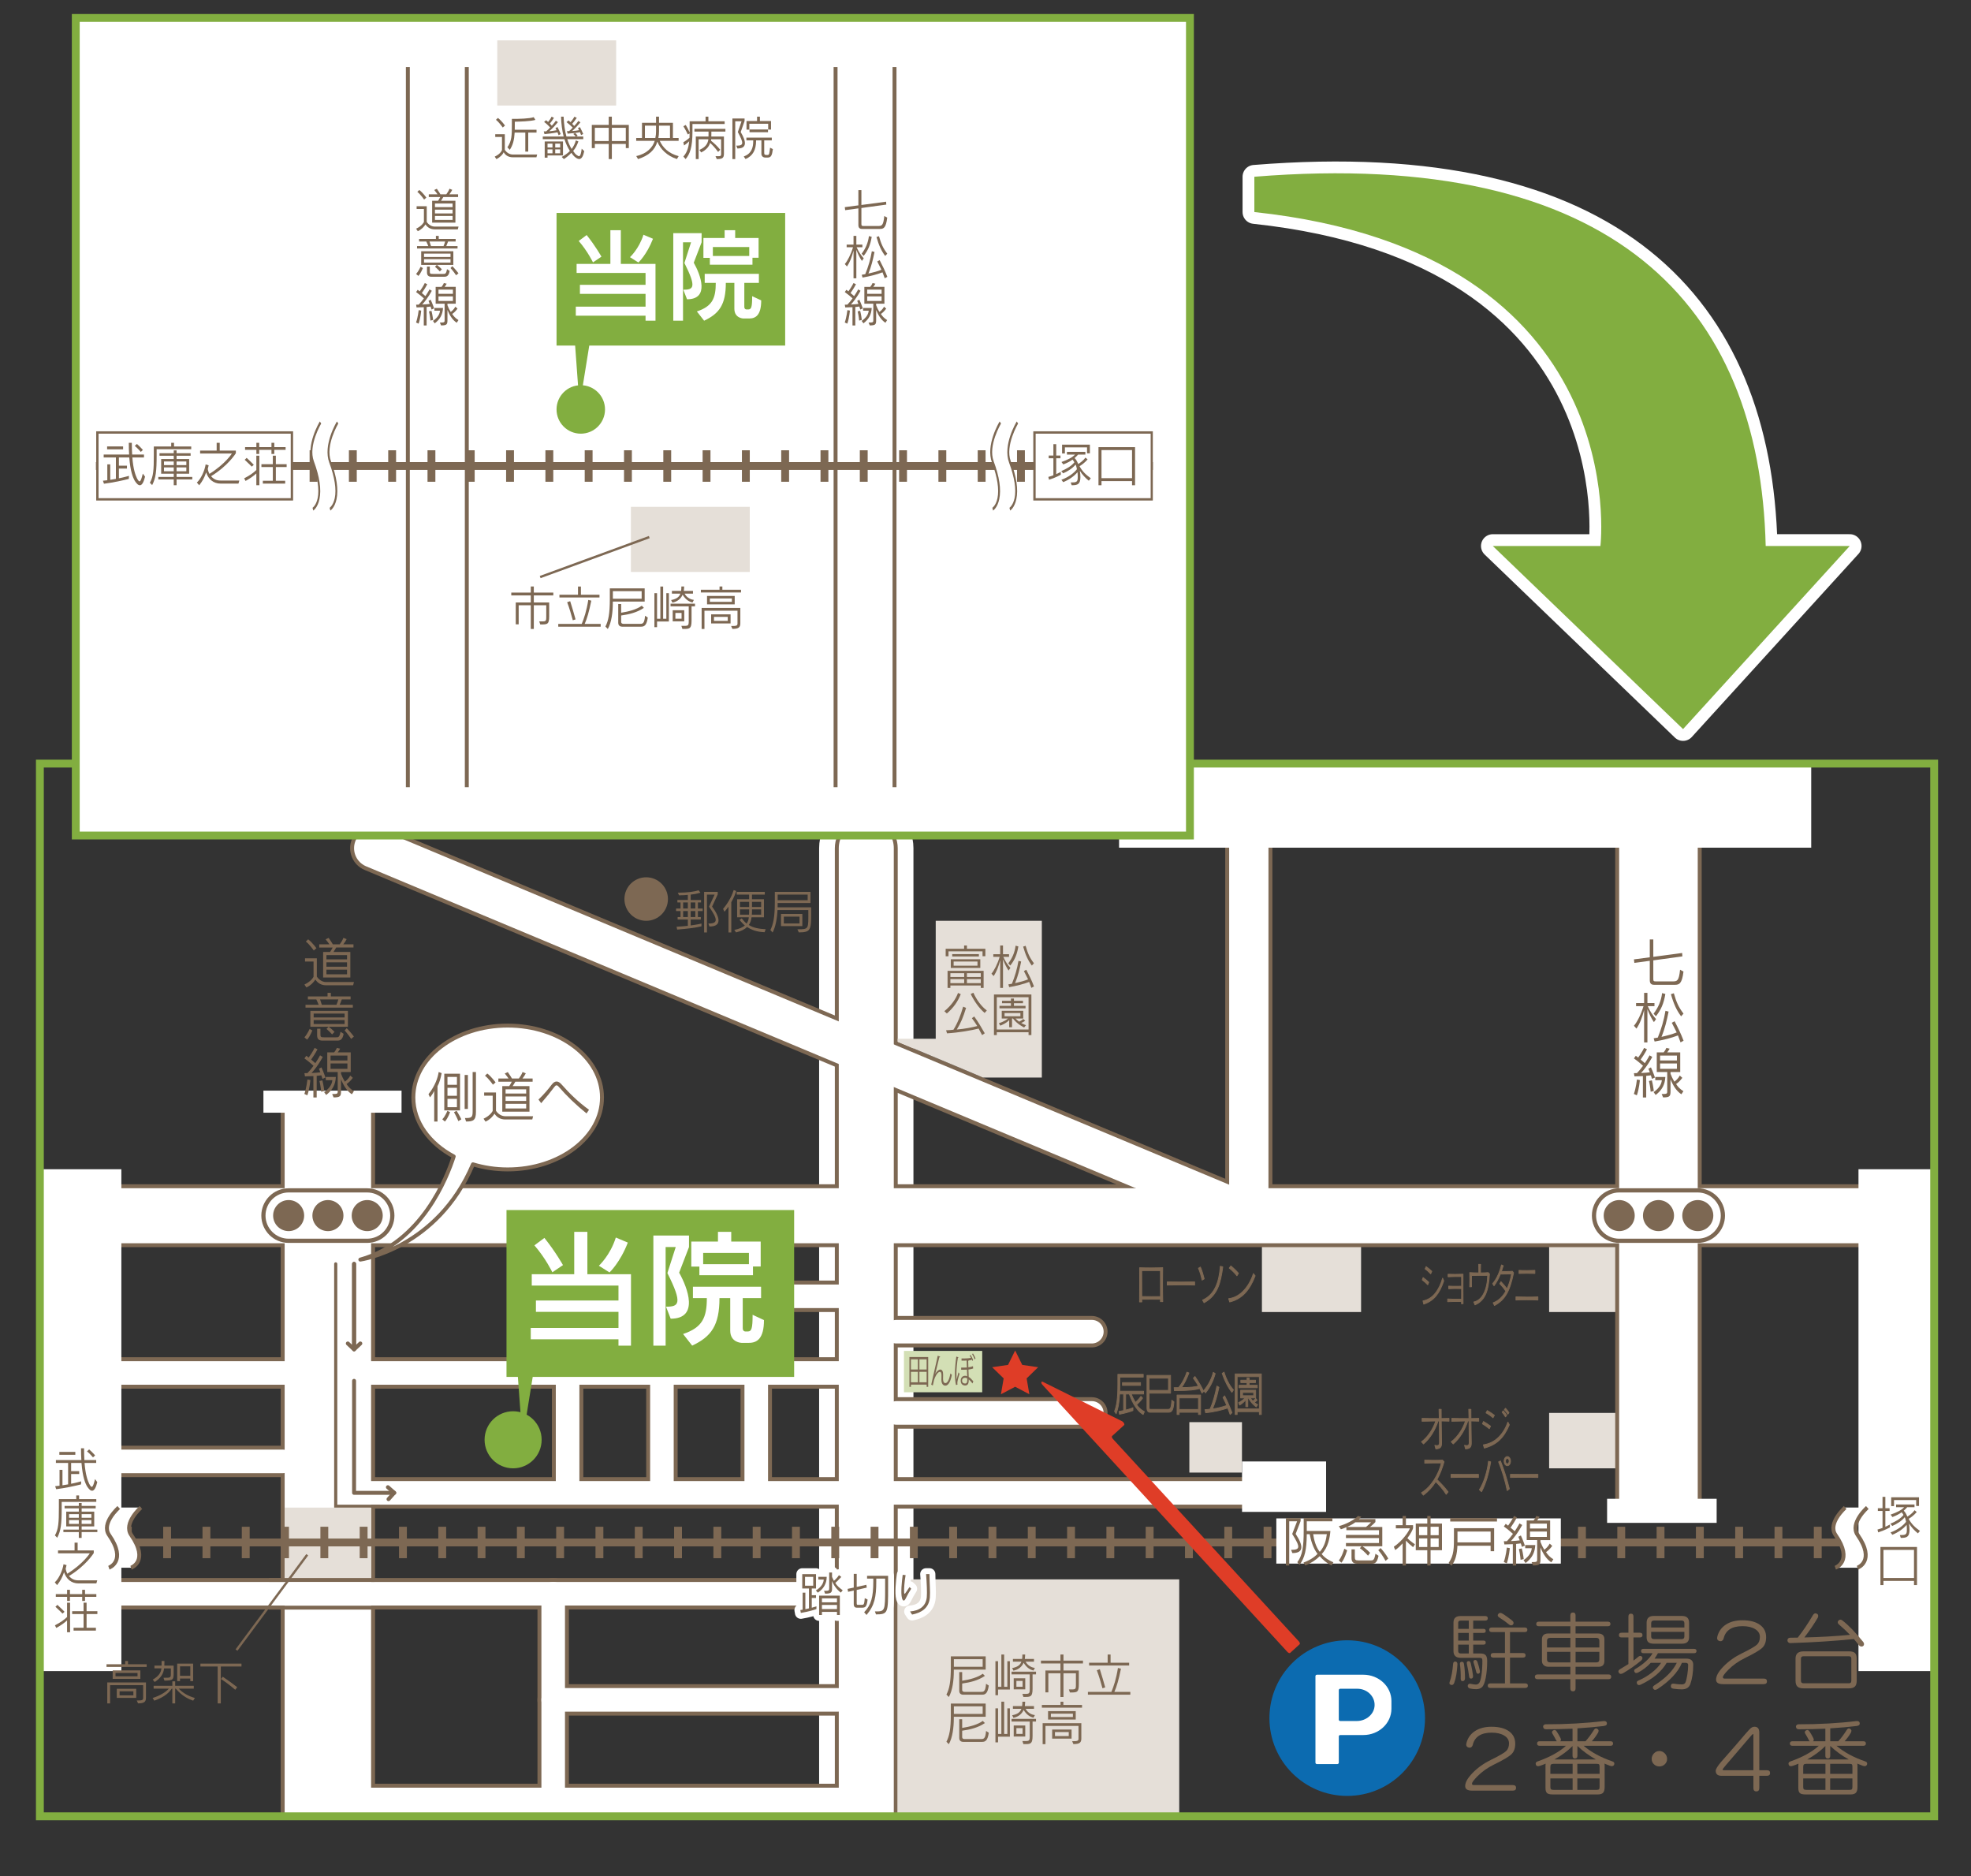 <?xml version="1.0" encoding="utf-8"?>
<!-- Generator: Adobe Illustrator 25.4.1, SVG Export Plug-In . SVG Version: 6.00 Build 0)  -->
<svg version="1.1" id="レイヤー_1" xmlns="http://www.w3.org/2000/svg" xmlns:xlink="http://www.w3.org/1999/xlink" x="0px"
	 y="0px" width="250.76px" height="238.668px" viewBox="0 0 250.76 238.668" style="enable-background:new 0 0 250.76 238.668;"
	 xml:space="preserve">
<rect x="0" y="0" width="250.76" height="238.668" fill="#333333" stroke="none"/>
<style type="text/css">
	.アーチ_x0020__x0028_グリーン_x0029_{fill:url(#SVGID_1_);stroke:#FFFFFF;stroke-width:0.25;stroke-miterlimit:1;}
	.st0{fill:none;stroke:#FFFFFF;stroke-width:3;stroke-linecap:round;stroke-linejoin:round;}
	.st1{fill:#82AE40;}
	.st2{clip-path:url(#SVGID_00000111162522213510669100000001386328471688685449_);}
	.st3{fill:#E5DFD8;}
	.st4{fill:#7D6853;stroke:#FFFFFF;stroke-width:2;}
	.st5{fill:#7D6853;}
	.st6{fill:none;stroke:#FFFFFF;stroke-width:7;stroke-linecap:round;stroke-linejoin:round;}
	.st7{fill:none;stroke:#FFFFFF;stroke-width:11;}
	.st8{fill:none;stroke:#FFFFFF;stroke-width:10;}
	.st9{fill:none;stroke:#FFFFFF;stroke-width:5;stroke-linecap:round;stroke-linejoin:round;}
	.st10{fill:none;stroke:#FFFFFF;stroke-width:9;stroke-linecap:round;stroke-linejoin:round;}
	.st11{fill:none;stroke:#7D6853;stroke-width:0.4;stroke-linecap:round;}
	.st12{fill:#FFFFFF;}
	.st13{fill:none;stroke:#7D6853;stroke-width:0.5;}
	.st14{fill:none;stroke:#7D6853;stroke-width:0.5;stroke-linecap:round;stroke-linejoin:round;}
	.st15{fill:#FFFFFF;stroke:#7D6853;stroke-linecap:round;stroke-linejoin:round;}
	.st16{fill:none;stroke:#7D6853;stroke-width:4;stroke-dasharray:1,4;}
	.st17{fill:#7D6853;stroke:#7D6853;stroke-width:0.1;stroke-linecap:round;stroke-linejoin:round;}
	.st18{fill:none;stroke:#7D6853;stroke-width:0.3;}
	.st19{fill:#FFFFFF;stroke:#7D6853;stroke-width:0.5;stroke-linecap:round;stroke-linejoin:round;}
	.st20{fill:none;stroke:#FFFFFF;stroke-width:1.5;stroke-linecap:round;stroke-linejoin:round;}
	.st21{clip-path:url(#SVGID_00000111162522213510669100000001386328471688685449_);fill:#FFFFFF;}
	.st22{fill:none;stroke:#82AE40;}
	.st23{fill:#D3DFB5;}
	.st24{fill:#0C6BB0;stroke:#0C6BB0;stroke-width:0.483;stroke-linecap:round;stroke-linejoin:round;stroke-miterlimit:10;}
	.st25{fill:#DF3D27;}
	.st26{clip-path:url(#SVGID_00000145059714867789280190000006440973908049148323_);fill:#FFFFFF;}
	.st27{clip-path:url(#SVGID_00000145059714867789280190000006440973908049148323_);}
	.st28{fill:#7D6853;stroke:#7D6853;stroke-width:2;}
	.st29{fill:none;stroke:#7D6853;stroke-linecap:round;stroke-linejoin:round;}
	.st30{fill:#FFFFFF;stroke:#7D6853;stroke-width:0.3;}
</style>
<linearGradient id="SVGID_1_" gradientUnits="userSpaceOnUse" x1="-296.787" y1="-727.725" x2="-296.08" y2="-728.432">
	<stop  offset="0" style="stop-color:#00A53B"/>
	<stop  offset="0.983" style="stop-color:#133618"/>
</linearGradient>
<path class="st0" d="M159.585,22.482c0,1.943,0,2.517,0,4.49c48.48,5.187,44.028,42.477,44.028,42.477H189.92l24.206,23.289
	l21.209-23.291c0,0,0.145,0-10.695,0C223.902,38.864,205.335,18.778,159.585,22.482z"/>
<path class="st1" d="M159.585,22.482c0,1.943,0,2.517,0,4.49c48.48,5.187,44.028,42.477,44.028,42.477H189.92l24.206,23.289
	l21.209-23.291c0,0,0.145,0-10.695,0C223.902,38.864,205.335,18.778,159.585,22.482z"/>
<g>
	<defs>
		<rect id="SVGID_00000077317106246807048110000014824680675222198692_" x="5.18" y="97.128" width="241" height="133.9"/>
	</defs>
	<clipPath id="SVGID_00000093170156125746444690000009551137438534716036_">
		<use xlink:href="#SVGID_00000077317106246807048110000014824680675222198692_"  style="overflow:visible;"/>
	</clipPath>
	<g style="clip-path:url(#SVGID_00000093170156125746444690000009551137438534716036_);">
		<g>
			<rect x="197.088" y="158.554" class="st3" width="9.907" height="8.333"/>
			<rect x="160.548" y="158.554" class="st3" width="12.615" height="8.333"/>
			<rect x="197.088" y="179.721" class="st3" width="9.907" height="7.047"/>
			<g>
				<path class="st4" d="M110.213,246.387c-2.762,0-5-2.238-5-5v-133.5c0-2.762,2.238-5,5-5c2.762,0,5,2.238,5,5v133.5
					C115.213,244.148,112.974,246.387,110.213,246.387L110.213,246.387z"/>
				<path class="st5" d="M41.714,247.387c-3.314,0-6-2.687-6-6v-100c0-3.313,12-3.313,12,0v100
					C47.714,244.7,45.027,247.387,41.714,247.387L41.714,247.387z"/>
				<rect x="205.495" y="98.956" class="st5" width="11" height="94.624"/>
				<path class="st5" d="M157.546,156.889c-0.386,0-0.778-0.075-1.156-0.233L46.388,110.654c-1.528-0.639-2.25-2.396-1.61-3.925
					c0.639-1.528,2.399-2.249,3.925-1.61l110.001,46.001c1.528,0.639,2.25,2.396,1.61,3.925
					C159.834,156.195,158.719,156.889,157.546,156.889L157.546,156.889z"/>
				<path class="st5" d="M158.88,157.637c-1.657,0-3-1.343-3-3V97.721c0-1.657,1.343-3,3-3c1.657,0,3,1.343,3,3v56.916
					C161.88,156.294,160.537,157.637,158.88,157.637L158.88,157.637z"/>
				<path class="st5" d="M108.963,176.637H2.213c-1.105,0-2-0.896-2-2c0-1.105,0.895-2,2-2h106.75c1.104,0,2,0.895,2,2
					C110.963,175.741,110.067,176.637,108.963,176.637L108.963,176.637z"/>
				<path class="st5" d="M108.963,166.887h-36.75c-1.105,0-2-0.896-2-2c0-1.105,0.895-2,2-2h36.75c1.104,0,2,0.895,2,2
					C110.963,165.991,110.067,166.887,108.963,166.887L108.963,166.887z"/>
				<path class="st5" d="M35.963,187.887H2.213c-1.105,0-2-0.896-2-2c0-1.105,0.895-2,2-2h33.75c1.104,0,2,0.895,2,2
					C37.963,186.991,37.067,187.887,35.963,187.887L35.963,187.887z"/>
				<path class="st5" d="M138.909,181.721h-24.862c-1.105,0-2-0.896-2-2c0-1.105,0.895-2,2-2h24.862c1.104,0,2,0.895,2,2
					C140.909,180.825,140.013,181.721,138.909,181.721L138.909,181.721z"/>
				<path class="st5" d="M138.909,171.388h-24.862c-1.105,0-2-0.895-2-2c0-1.104,0.895-2,2-2h24.862c1.104,0,2,0.896,2,2
					C140.909,170.492,140.013,171.388,138.909,171.388L138.909,171.388z"/>
				<path class="st5" d="M108.963,204.721H2.213c-1.105,0-2-0.896-2-2c0-1.105,0.895-2,2-2h106.75c1.104,0,2,0.895,2,2
					C110.963,203.825,110.067,204.721,108.963,204.721L108.963,204.721z"/>
				<path class="st5" d="M72.213,190.887c-1.105,0-2-0.896-2-2v-31.998c0-1.105,0.895-2,2-2c1.104,0,2,0.895,2,2v31.998
					C74.213,189.991,73.317,190.887,72.213,190.887L72.213,190.887z"/>
				<path class="st5" d="M84.213,190.887c-1.105,0-2-0.896-2-2v-31.998c0-1.105,0.895-2,2-2c1.104,0,2,0.895,2,2v31.998
					C86.213,189.991,85.317,190.887,84.213,190.887L84.213,190.887z"/>
				<path class="st5" d="M96.213,190.887c-1.105,0-2-0.896-2-2v-31.998c0-1.105,0.895-2,2-2c1.104,0,2,0.895,2,2v31.998
					C98.213,189.991,97.317,190.887,96.213,190.887L96.213,190.887z"/>
				<path class="st5" d="M70.38,239.554c-1.105,0-2-0.895-2-2v-34.833c0-1.105,0.895-2,2-2c1.104,0,2,0.895,2,2v34.833
					C72.38,238.658,71.484,239.554,70.38,239.554L70.38,239.554z"/>
				<path class="st5" d="M108.963,236.887h-63c-2.762,0-5-2.238-5-5s2.238-5,5-5h63c2.762,0,5,2.238,5,5
					S111.724,236.887,108.963,236.887L108.963,236.887z"/>
				<path class="st5" d="M106.547,218.22H70.38c-1.105,0-2-0.895-2-2c0-1.104,0.895-2,2-2h36.167c1.104,0,2,0.896,2,2
					C108.547,217.324,107.651,218.22,106.547,218.22L106.547,218.22z"/>
				<path class="st5" d="M157.963,191.888H44.214c-1.105,0-2-0.895-2-2c0-1.104,0.895-2,2-2h113.749c1.104,0,2,0.896,2,2
					C159.963,190.992,159.067,191.888,157.963,191.888L157.963,191.888z"/>
				<path class="st5" d="M260.547,158.637H2.213c-2.209,0-4-1.791-4-4s1.791-4,4-4h258.334c2.209,0,4,1.791,4,4
					S262.756,158.637,260.547,158.637L260.547,158.637z"/>
			</g>
			<g>
				<line class="st6" x1="110.213" y1="107.887" x2="110.213" y2="241.387"/>
				<line class="st7" x1="41.714" y1="141.387" x2="41.714" y2="241.387"/>
				<line class="st8" x1="210.995" y1="100.456" x2="210.995" y2="193.137"/>
				<line class="st9" x1="47.546" y1="107.887" x2="157.547" y2="153.888"/>
				<line class="st9" x1="158.88" y1="97.721" x2="158.88" y2="154.637"/>
				<line class="st0" x1="2.213" y1="174.637" x2="108.963" y2="174.637"/>
				<line class="st0" x1="72.213" y1="164.887" x2="108.963" y2="164.887"/>
				<line class="st0" x1="2.213" y1="185.887" x2="35.963" y2="185.887"/>
				<line class="st0" x1="114.047" y1="179.721" x2="138.909" y2="179.721"/>
				<line class="st0" x1="114.047" y1="169.388" x2="138.909" y2="169.388"/>
				<line class="st0" x1="2.213" y1="202.721" x2="108.963" y2="202.721"/>
				<line class="st0" x1="72.213" y1="156.889" x2="72.213" y2="188.887"/>
				<line class="st0" x1="84.213" y1="156.889" x2="84.213" y2="188.887"/>
				<line class="st0" x1="96.213" y1="156.889" x2="96.213" y2="188.887"/>
				<line class="st0" x1="70.38" y1="202.721" x2="70.38" y2="237.554"/>
				<line class="st10" x1="45.963" y1="231.887" x2="108.963" y2="231.887"/>
				<line class="st0" x1="70.38" y1="216.22" x2="106.547" y2="216.22"/>
				<line class="st0" x1="44.214" y1="189.888" x2="157.963" y2="189.888"/>
				<line class="st6" x1="2.213" y1="154.637" x2="260.547" y2="154.637"/>
			</g>
			<polyline class="st11" points="42.713,160.762 42.713,191.59 48.213,191.59 			"/>
			<polygon class="st3" points="114.213,132.126 119.047,132.126 119.047,117.124 132.547,117.124 132.547,137.06 125.113,137.06 
							"/>
			<g>
				<path class="st12" d="M234.001,196.199c0,0-2.269,0-1.235,0c2.333,0-0.02,0-0.02,0h-2.817c0,0,2.353,0,0.02,0
					c-1.033,0,1.235,0,1.235,0H234.001z"/>
				<path class="st13" d="M232.746,196.199c0,0,2.352,0,0.02,0c-1.033,0,1.235,0,1.235,0"/>
				<path class="st13" d="M229.928,196.199c0,0,2.353,0,0.02,0c-1.033,0,1.235,0,1.235,0"/>
			</g>
			<g>
				<polyline class="st14" points="44.251,170.885 45.047,171.637 45.047,160.762 				"/>
				<polyline class="st14" points="45.843,170.885 45.047,171.637 45.047,160.762 				"/>
			</g>
			<polyline class="st14" points="50.088,189.888 45.047,189.888 45.047,175.638 			"/>
			<line class="st14" x1="49.35" y1="189.168" x2="50.163" y2="189.888"/>
			<line class="st14" x1="49.429" y1="190.689" x2="50.149" y2="189.876"/>
			<path class="st1" d="M68.911,183.138c0,2.004-1.625,3.629-3.63,3.629c-2.005,0-3.63-1.625-3.63-3.629
				c0-2.005,1.625-3.63,3.63-3.63C67.286,179.508,68.911,181.133,68.911,183.138z"/>
			<g>
				<g>
					<path class="st12" d="M36.721,157.827c-1.771,0-3.207-1.437-3.207-3.208c0-1.771,1.436-3.208,3.207-3.208h9.984
						c1.771,0,3.208,1.437,3.208,3.208c0,1.771-1.437,3.208-3.208,3.208H36.721z"/>
					<path class="st5" d="M46.706,158.095h-9.984c-1.916,0-3.475-1.559-3.475-3.475c0-1.916,1.559-3.473,3.475-3.473h9.984
						c1.917,0,3.476,1.557,3.476,3.473C50.181,156.535,48.623,158.095,46.706,158.095L46.706,158.095z M36.721,151.679
						c-1.621,0-2.941,1.318-2.941,2.941c0,1.621,1.32,2.941,2.941,2.941h9.984c1.621,0,2.941-1.32,2.941-2.941
						c0-1.621-1.32-2.941-2.941-2.941H36.721L36.721,151.679z"/>
				</g>
				<g>
					<path class="st5" d="M36.721,156.594c1.09,0,1.975-0.885,1.975-1.975c0-1.09-0.885-1.974-1.975-1.974
						c-1.09,0-1.973,0.884-1.973,1.974C34.749,155.709,35.632,156.594,36.721,156.594z"/>
					<path class="st5" d="M41.721,156.596c1.09,0,1.974-0.887,1.974-1.977c0-1.09-0.884-1.974-1.974-1.974
						c-1.092,0-1.976,0.884-1.976,1.974C39.746,155.709,40.63,156.596,41.721,156.596z"/>
					<path class="st5" d="M46.719,156.596c1.09,0,1.975-0.887,1.975-1.977c0-1.09-0.885-1.974-1.975-1.974
						c-1.09,0-1.974,0.884-1.974,1.974C44.746,155.709,45.63,156.596,46.719,156.596z"/>
				</g>
			</g>
			<g>
				<g>
					<path class="st12" d="M206.003,157.827c-1.771,0-3.207-1.437-3.207-3.208c0-1.771,1.436-3.208,3.207-3.208h9.984
						c1.771,0,3.208,1.437,3.208,3.208c0,1.771-1.436,3.208-3.208,3.208H206.003z"/>
					<path class="st5" d="M215.987,158.095h-9.984c-1.916,0-3.475-1.559-3.475-3.475c0-1.916,1.559-3.473,3.475-3.473h9.984
						c1.917,0,3.476,1.557,3.476,3.473C219.463,156.535,217.904,158.095,215.987,158.095L215.987,158.095z M206.003,151.679
						c-1.621,0-2.941,1.318-2.941,2.941c0,1.621,1.32,2.941,2.941,2.941h9.984c1.621,0,2.941-1.32,2.941-2.941
						c0-1.621-1.32-2.941-2.941-2.941H206.003L206.003,151.679z"/>
				</g>
				<g>
					<path class="st5" d="M206.003,156.594c1.09,0,1.975-0.885,1.975-1.975c0-1.09-0.885-1.974-1.975-1.974
						c-1.09,0-1.973,0.884-1.973,1.974C204.03,155.709,204.913,156.594,206.003,156.594z"/>
					<path class="st5" d="M211.003,156.596c1.09,0,1.974-0.887,1.974-1.977c0-1.09-0.884-1.974-1.974-1.974
						c-1.092,0-1.976,0.884-1.976,1.974C209.027,155.709,209.911,156.596,211.003,156.596z"/>
					<path class="st5" d="M216.001,156.596c1.09,0,1.975-0.887,1.975-1.977c0-1.09-0.885-1.974-1.975-1.974
						c-1.09,0-1.974,0.884-1.974,1.974C214.027,155.709,214.911,156.596,216.001,156.596z"/>
				</g>
			</g>
			<rect x="36.213" y="191.762" class="st3" width="11" height="9.453"/>
			<g>
				<line class="st15" x1="15.763" y1="196.199" x2="235.409" y2="196.199"/>
				<line class="st16" x1="15.763" y1="196.199" x2="235.409" y2="196.199"/>
			</g>
			<g>
				<path class="st5" d="M88.789,115.884v0.762h0.372v0.312h-1.289v0.756c0.863-0.114,1.379-0.24,1.379-0.24l-0.012,0.354
					c-0.804,0.192-1.823,0.312-3.089,0.414l-0.071-0.366c0.552-0.023,1.001-0.065,1.433-0.113v-0.804h-1.301v-0.312h0.371v-0.762
					h-0.569v-0.324h0.569v-0.773H86.18v-0.312h1.331v-0.654c-0.348,0.036-0.546,0.055-1.121,0.061l-0.15-0.33
					c1.361-0.018,2.129-0.144,2.633-0.317l0.24,0.312c-0.576,0.168-0.773,0.186-1.241,0.246v0.684h1.319v0.312h-0.402v0.773H89.4
					v0.324H88.789z M87.511,114.786h-0.6v0.773h0.6V114.786z M87.511,115.884h-0.6v0.762h0.6V115.884z M88.459,114.786h-0.587v0.773
					h0.587V114.786z M88.459,115.884h-0.587v0.762h0.587V115.884z M90.594,115.319c1.008,1.35,1.284,2.537-0.335,2.531l-0.139-0.378
					c1.283,0.017,1.188-0.563,0.084-2.146l0.714-1.535H89.94v4.815h-0.359v-5.164h1.732v0.318L90.594,115.319z"/>
				<path class="st5" d="M93.038,114.762v3.845h-0.359v-3.28c-0.15,0.21-0.318,0.426-0.51,0.642l-0.174-0.36
					c0.761-0.894,1.187-1.841,1.349-2.398l0.324,0.12C93.559,113.665,93.374,114.175,93.038,114.762z M97.278,118.576
					c-1.014-0.042-1.632-0.282-2.231-0.666c-0.3,0.3-0.762,0.54-1.403,0.689l-0.222-0.317c0.611-0.12,1.056-0.312,1.344-0.563
					c-0.246-0.204-0.45-0.439-0.684-0.708l0.287-0.198c0.216,0.271,0.39,0.475,0.624,0.666c0.144-0.21,0.258-0.51,0.275-0.798
					h-1.486v-2.303h1.528v-0.587h-1.583v-0.349h3.574v0.349h-1.631v0.587h1.523v2.303H95.61c-0.035,0.378-0.149,0.696-0.342,0.972
					c0.57,0.384,1.361,0.504,2.147,0.54L97.278,118.576z M95.31,114.714h-1.169v0.654h1.169V114.714z M95.31,115.668h-1.169v0.678
					h1.151c0.018-0.162,0.018-0.336,0.018-0.522V115.668z M96.834,115.668h-1.163v0.144c0,0.186,0,0.366-0.019,0.534h1.182V115.668z
					 M96.834,114.714h-1.163v0.654h1.163V114.714z"/>
				<path class="st5" d="M101.629,118.6l-0.18-0.396c1.499,0,1.391-0.012,1.391-2.333v-0.113h-3.922
					c-0.048,1.067-0.258,2.177-0.623,2.854l-0.282-0.312c0.359-0.726,0.563-1.648,0.563-3.477v-1.38h4.54v1.416h-4.18v0.252
					c0,0.102,0,0.197-0.006,0.3h4.27v0.144C103.2,118.204,103.284,118.6,101.629,118.6z M102.756,113.791h-3.819v0.719h3.819
					V113.791z M99.362,117.797v-1.542h2.716v1.542H99.362z M101.719,116.591h-1.997v0.87h1.997V116.591z"/>
			</g>
			<g>
				<path class="st17" d="M147.635,165.568c0-0.102,0.004-0.204,0.004-0.3c-0.617-0.012-1.691-0.012-2.375,0
					c0,0.108,0.004,0.222,0.004,0.336h-0.289c0.017-1.499,0.02-3.521,0.008-4.354c0.722,0.036,2.287,0.03,2.938-0.006
					c-0.02,0.953-0.029,2.878,0.009,4.323H147.635z M147.635,161.623c-0.634,0-1.763,0-2.38,0c-0.004,0.911-0.004,2.051,0.005,3.292
					c0.658,0.012,1.749,0.018,2.383,0.006C147.647,163.686,147.639,162.534,147.635,161.623z"/>
				<path class="st17" d="M148.499,163.458v-0.402c0.638,0.024,2.946,0.019,3.491,0v0.402
					C151.252,163.428,149.267,163.428,148.499,163.458z"/>
				<path class="st17" d="M152.934,162.828c-0.109-0.546-0.281-1.104-0.466-1.512l0.256-0.149c0.185,0.426,0.356,0.989,0.482,1.499
					L152.934,162.828z M153.19,165.706l-0.197-0.335c1.548-0.685,2.11-2.285,2.262-4.306l0.314,0.077
					C155.301,163.104,154.948,164.741,153.19,165.706z"/>
				<path class="st17" d="M156.45,165.61l-0.139-0.426c1.511-0.162,2.647-1.601,3.151-3.185l0.227,0.282
					C158.988,164.1,158.036,165.215,156.45,165.61z M157.369,162.276c-0.277-0.36-0.672-0.743-0.982-0.978l0.206-0.275
					c0.314,0.251,0.671,0.587,0.97,0.941L157.369,162.276z"/>
			</g>
			<g>
				<path class="st17" d="M145.438,179.921c-1.007-0.606-1.519-1.955-1.767-2.609h-0.461v2.045c0.285-0.071,0.587-0.144,0.927-0.294
					v0.36c-0.457,0.18-1.058,0.336-1.712,0.468l-0.059-0.36c0,0,0.256-0.035,0.583-0.113v-2.106h-0.508
					c-0.055,1.206-0.222,1.907-0.44,2.519l-0.201-0.317c0.272-0.72,0.42-1.583,0.42-3.406v-1.295h3.23v0.354h-2.979v0.942
					c0,0.311-0.013,0.594-0.013,0.851h3.034v0.354h-1.569c0.155,0.408,0.349,0.78,0.528,1.067c0.143-0.113,0.475-0.419,0.701-0.768
					l0.214,0.223c-0.294,0.419-0.57,0.671-0.764,0.833c0.256,0.408,0.601,0.672,0.99,0.894L145.438,179.921z M142.803,176.221
					v-0.355h2.299v0.355H142.803z"/>
				<path class="st17" d="M148.681,179.633h-2.412c-0.105,0-0.345-0.102-0.345-0.521v-4.168h3v2.267h-2.731v1.745
					c0,0.282,0.038,0.312,0.21,0.312h2.119c0.344,0,0.499,0.006,0.562-1.163l0.268,0.204
					C149.282,179.477,149.013,179.633,148.681,179.633z M148.656,175.303h-2.463v1.548h2.463V175.303z"/>
				<path class="st17" d="M152.924,177.204c-0.097-0.204-0.193-0.402-0.29-0.588c-0.512,0.162-1.279,0.27-3.223,0.27l-0.033-0.384
					c0.197,0,0.386,0,0.562,0c0.516-0.611,0.873-1.396,1.062-1.967l0.26,0.102c-0.289,0.713-0.532,1.295-0.948,1.858
					c1.066,0.006,1.775-0.084,2.161-0.197c-0.298-0.522-0.65-0.996-0.65-0.996l0.201-0.21c0,0,0.579,0.792,1.112,1.877
					L152.924,177.204z M152.474,179.921v-0.282h-2.455v0.282h-0.268v-2.471h2.992v2.471H152.474z M152.474,177.81h-2.455v1.47h2.455
					V177.81z"/>
				<path class="st17" d="M153.368,177.174l-0.223-0.294c0.601-0.701,1.016-1.522,1.217-2.32l0.243,0.155
					C154.342,175.675,153.947,176.46,153.368,177.174z M156.507,179.921c-0.08-0.217-0.188-0.517-0.311-0.828
					c-0.638,0.227-1.733,0.51-2.811,0.605l-0.084-0.39c0.261-0.018,0.487-0.036,0.654-0.071c0.357-0.816,0.639-1.806,0.865-2.933
					l0.26,0.155c-0.248,1.164-0.479,1.955-0.826,2.753c0.696-0.078,1.393-0.282,1.825-0.443c-0.147-0.33-0.323-0.702-0.482-1.002
					l0.209-0.216c0.433,0.857,0.655,1.463,0.936,2.141L156.507,179.921z M156.733,177.102c-0.495-0.6-0.94-1.511-1.242-2.41
					l0.239-0.156c0.289,0.924,0.722,1.751,1.196,2.255L156.733,177.102z"/>
				<path class="st17" d="M160.223,179.921v-0.36h-2.828v0.36h-0.251v-5.164h3.331v5.164H160.223z M160.223,175.105h-2.828v4.107
					h2.828V175.105z M159.83,178.949c0,0-0.588-0.372-0.995-1.134h-0.084v1.109h-0.252v-0.911c-0.272,0.432-0.788,0.707-0.788,0.707
					l-0.131-0.306c0,0,0.533-0.227,0.811-0.6h-0.554v-0.983h1.913v0.983h-0.688c0.105,0.156,0.214,0.282,0.327,0.402
					c0.08-0.055,0.257-0.198,0.365-0.342l0.172,0.222c-0.101,0.107-0.222,0.197-0.357,0.288c0.21,0.167,0.428,0.281,0.428,0.281
					L159.83,178.949z M157.635,176.515v-0.312h1.02v-0.336h-0.793v-0.306h0.793v-0.287h0.269v0.287h0.806v0.306h-0.806v0.336h1.032
					v0.312H157.635z M159.498,177.12h-1.41v0.407h1.41V177.12z"/>
			</g>
			<g>
				<path class="st17" d="M181.645,163.421c-0.215-0.227-0.493-0.474-0.698-0.618l0.104-0.3c0.229,0.162,0.494,0.378,0.723,0.594
					L181.645,163.421z M181.138,165.886l-0.101-0.414c1.278-0.24,2.067-1.397,2.501-2.896l0.145,0.348
					C183.133,164.548,182.434,165.447,181.138,165.886z M182.021,162.029c-0.182-0.204-0.493-0.485-0.712-0.623l0.128-0.294
					c0.225,0.155,0.514,0.39,0.725,0.6L182.021,162.029z"/>
				<path class="st17" d="M185.938,165.831c0-0.066,0.004-0.132,0.004-0.275c-0.658-0.018-1.303-0.006-1.763,0.018v-0.348
					c0.457,0.036,1.105,0.036,1.77,0.03c0-0.396,0.003-0.876,0.003-1.35c-0.614-0.018-1.205-0.012-1.642,0.019v-0.336
					c0.42,0.036,1.027,0.023,1.642,0.018c0-0.462-0.003-0.894-0.003-1.23c-0.578-0.006-1.283,0-1.716,0.03l-0.003-0.33
					c0.416,0.024,1.299,0.024,1.903-0.006c-0.004,1.145-0.011,2.818,0.007,3.754L185.938,165.831z"/>
				<path class="st17" d="M187.654,165.976l-0.151-0.366c1.111-0.222,1.729-1.625,1.766-3.382c-0.527,0-1.413-0.006-2.055,0.012
					c-0.013,0.576-0.007,1.098,0,1.434l-0.228,0.006c0.013-0.384,0.017-1.325-0.004-1.811c0.232,0.024,0.695,0.036,1.162,0.042
					c0.003-0.39,0-0.768-0.014-1.091l0.241,0.006c-0.02,0.33-0.017,0.701-0.013,1.085c0.426-0.006,0.822-0.018,0.977-0.042
					l0.164,0.168C189.38,164.206,188.929,165.441,187.654,165.976z"/>
				<path class="st17" d="M190.135,166.06l-0.168-0.348c0.654-0.24,1.198-0.738,1.611-1.476c-0.238-0.366-0.507-0.689-0.766-0.953
					l0.148-0.252c0.242,0.252,0.511,0.552,0.77,0.905c0.248-0.521,0.442-1.151,0.573-1.894c-0.299,0.006-0.93,0.006-1.42,0.023
					c-0.215,0.534-0.477,1.037-0.806,1.487l-0.174-0.276c0.601-0.701,0.913-1.57,1.128-2.38l0.221,0.102
					c-0.073,0.246-0.15,0.485-0.238,0.731c0.437,0.006,0.971,0.012,1.4-0.029l0.151,0.203
					C192.078,164.296,191.457,165.34,190.135,166.06z"/>
				<path class="st17" d="M192.867,165.363v-0.407c0.533,0.03,2.205,0.048,2.793,0v0.407
					C195.076,165.328,193.39,165.321,192.867,165.363z M193.26,161.982v-0.396c0.413,0.036,1.604,0.03,2.014,0v0.396
					C194.844,161.958,193.692,161.964,193.26,161.982z"/>
			</g>
			<g>
				<path class="st17" d="M183.365,180.746c0.008,0.965,0.029,2.032,0.042,2.633c0.013,0.558-0.029,0.893-0.734,0.917l-0.126-0.456
					c0.495,0.114,0.596-0.029,0.592-0.401c-0.009-0.653-0.013-1.721-0.025-2.692c-0.051,0-0.097,0-0.151,0
					c-0.373,1.127-0.978,2.158-1.855,2.92l-0.26-0.27c0.852-0.624,1.522-1.721,1.816-2.65c-0.646,0.006-1.309,0.018-1.741,0.036
					v-0.372c0.537,0.018,1.397,0.03,2.186,0.023c-0.005-0.438-0.017-0.845-0.029-1.175l0.276,0.006c0,0.318,0,0.726,0.005,1.169
					c0.373-0.006,0.722-0.012,0.99-0.023v0.359C184.095,180.758,183.751,180.746,183.365,180.746z"/>
				<path class="st17" d="M187.145,180.746c0.008,0.965,0.029,2.032,0.042,2.633c0.013,0.558-0.029,0.893-0.734,0.917l-0.126-0.456
					c0.495,0.114,0.596-0.029,0.592-0.401c-0.009-0.653-0.013-1.721-0.025-2.692c-0.051,0-0.097,0-0.151,0
					c-0.373,1.127-0.977,2.158-1.854,2.92l-0.26-0.27c0.852-0.624,1.522-1.721,1.816-2.65c-0.645,0.006-1.309,0.018-1.741,0.036
					v-0.372c0.537,0.018,1.397,0.03,2.187,0.023c-0.005-0.438-0.017-0.845-0.029-1.175l0.276,0.006c0,0.318,0,0.726,0.005,1.169
					c0.373-0.006,0.722-0.012,0.99-0.023v0.359C187.875,180.758,187.531,180.746,187.145,180.746z"/>
				<path class="st17" d="M189.477,181.73c-0.269-0.228-0.616-0.474-0.872-0.618l0.13-0.3c0.285,0.162,0.617,0.378,0.902,0.594
					L189.477,181.73z M188.844,184.194l-0.126-0.414c1.599-0.24,2.585-1.398,3.126-2.896l0.181,0.348
					C191.337,182.857,190.464,183.756,188.844,184.194z M189.948,180.338c-0.227-0.204-0.617-0.485-0.89-0.623l0.159-0.294
					c0.281,0.155,0.642,0.39,0.906,0.6L189.948,180.338z M191.538,180.225c-0.126-0.204-0.285-0.42-0.432-0.601l0.143-0.18
					c0.155,0.174,0.311,0.378,0.444,0.582L191.538,180.225z M191.832,179.889c-0.13-0.204-0.277-0.396-0.445-0.582l0.151-0.18
					c0.159,0.174,0.314,0.365,0.445,0.563L191.832,179.889z"/>
				<path class="st17" d="M183.99,190.074c-0.318-0.546-0.881-1.17-1.33-1.613c-0.395,0.642-0.898,1.211-1.573,1.721l-0.244-0.306
					c1.238-0.732,2.212-2.368,2.535-3.79c-0.529-0.006-1.54-0.006-2.119,0.03v-0.39c0.6,0.023,1.628,0.042,2.262-0.006l0.201,0.216
					c-0.243,0.833-0.524,1.589-0.906,2.267c0.449,0.414,0.986,0.989,1.418,1.566L183.99,190.074z"/>
				<path class="st17" d="M184.606,187.934v-0.402c0.638,0.024,2.946,0.019,3.491,0v0.402
					C187.359,187.903,185.375,187.903,184.606,187.934z"/>
				<path class="st17" d="M188.487,189.744l-0.272-0.252c0.575-0.888,1.028-2.362,1.158-3.622l0.277,0.078
					C189.444,187.304,189.024,188.761,188.487,189.744z M191.752,189.601c-0.227-1.157-0.658-2.597-1.095-3.652l0.243-0.114
					c0.428,1.074,0.831,2.327,1.129,3.545L191.752,189.601z M191.769,186.434c-0.227,0-0.407-0.258-0.407-0.581
					c0-0.324,0.18-0.582,0.407-0.582c0.227,0,0.406,0.258,0.406,0.582C192.176,186.176,191.996,186.434,191.769,186.434z
					 M191.769,185.511c-0.131,0-0.239,0.155-0.239,0.342c0,0.186,0.108,0.342,0.239,0.342c0.13,0,0.238-0.156,0.238-0.342
					C192.008,185.666,191.899,185.511,191.769,185.511z"/>
				<path class="st17" d="M192.167,187.934v-0.402c0.638,0.024,2.946,0.019,3.491,0v0.402
					C194.92,187.903,192.935,187.903,192.167,187.934z"/>
			</g>
			<rect x="162.38" y="193.137" class="st12" width="36.196" height="5.75"/>
			<g>
				<path class="st5" d="M164.84,195.111c1.071,1.618,0.966,2.438-0.421,2.438l-0.161-0.413c1.121,0,1.254-0.273,0.141-2.018
					l0.623-1.61h-1.001v5.624H163.6v-6.03h1.87v0.371L164.84,195.111z M169.414,199.125c-0.658-0.309-1.128-0.735-1.513-1.184
					c-0.441,0.448-1.058,0.875-1.828,1.184l-0.238-0.371c0.784-0.287,1.393-0.68,1.786-1.107c-0.581-0.742-0.848-1.751-0.994-2.5
					h-0.372c-0.027,2.018-0.237,2.948-0.924,3.915l-0.28-0.357c0.658-0.855,0.812-1.975,0.812-4.041v-1.562h3.648v0.406h-3.257
					v1.155c0,0.028,0,0.049,0,0.077h3.005c-0.062,0.75-0.252,2.066-1.113,2.935c0.42,0.497,0.903,0.799,1.491,1.044L169.414,199.125
					z M167.067,195.146c0.099,0.693,0.329,1.611,0.841,2.248c0.638-0.729,0.819-1.583,0.896-2.248H167.067z"/>
				<path class="st5" d="M170.664,198.774l-0.336-0.287c0.427-0.511,0.7-1.492,0.7-1.492l0.364,0.196
					C171.392,197.191,171.097,198.256,170.664,198.774z M173.34,196.681c0.504,0.343,0.973,0.833,0.973,0.833l-0.266,0.364
					c0,0-0.505-0.595-1.037-0.952l0.218-0.245h-1.989v-0.413h4.202v-0.631h-4.202v-0.399h4.202v-0.602h-4.146v-0.393
					c-0.301,0.161-0.7,0.28-0.7,0.28l-0.259-0.399c0.903-0.245,1.926-0.77,2.43-1.296l0.428,0.099
					c-0.147,0.161-0.189,0.203-0.302,0.301h2.095v0.371c0,0-0.28,0.315-0.693,0.631h1.568v2.451H173.34z M172.428,193.634
					c-0.364,0.273-0.742,0.455-1.064,0.596h2.423c0.364-0.295,0.645-0.596,0.645-0.596H172.428z M174.572,198.9h-1.941
					c-0.49,0-0.686-0.273-0.686-0.729v-1.092h0.421v0.91c0,0.413,0.056,0.49,0.462,0.49h1.59c0.301,0,0.435-0.049,0.574-0.848
					l0.393,0.259C175.202,198.796,174.901,198.9,174.572,198.9z M176.274,198.543c-0.267-0.518-0.694-1.127-0.925-1.358l0.294-0.28
					c0.217,0.232,0.693,0.806,0.98,1.338L176.274,198.543z"/>
				<path class="st5" d="M179.779,196.8c-0.371-0.295-0.722-0.624-0.911-0.834v3.166h-0.42v-2.815
					c-0.231,0.252-0.603,0.623-0.938,0.848l-0.182-0.421c1.155-0.777,1.946-2.01,2.038-2.339h-1.779v-0.406h0.861v-1.17h0.42v1.17
					h0.911v0.371c-0.049,0.225-0.302,0.722-0.722,1.274c0.133,0.161,0.504,0.49,0.96,0.785L179.779,196.8z M182.006,197.185v1.947
					h-0.42v-1.947h-1.464v-3.39h1.464v-0.967h0.42v0.967h1.45v3.39H182.006z M181.586,194.201h-1.044v1.071h1.044V194.201z
					 M181.586,195.679h-1.044v1.1h1.044V195.679z M183.036,194.201h-1.03v1.071h1.03V194.201z M183.036,195.679h-1.03v1.1h1.03
					V195.679z"/>
				<path class="st5" d="M189.643,197.311v-0.693h-4.224c-0.034,1.029-0.252,1.934-0.756,2.535l-0.357-0.357
					c0.687-0.974,0.673-1.87,0.673-3.523v-0.89h5.112v2.928H189.643z M184.503,193.536v-0.435h5.953v0.435H184.503z
					 M189.643,194.811h-4.216v0.462c0,0.322,0,0.623,0,0.918h4.216V194.811z"/>
				<path class="st5" d="M191.699,198.858l-0.379-0.175c0.267-0.735,0.393-1.835,0.393-1.835l0.371,0.07
					C192.084,196.919,191.993,198.053,191.699,198.858z M193.625,196.765c0,0-0.056-0.189-0.14-0.448
					c-0.211,0.035-0.364,0.042-0.596,0.07v2.745h-0.42v-2.718c-0.574,0.028-1.072,0.035-1.072,0.035l-0.069-0.406
					c0,0,0.175,0,0.385-0.007c0.28-0.287,0.546-0.616,0.77-0.932c-0.21-0.196-0.631-0.561-1.155-0.939l0.237-0.336
					c0.106,0.077,0.211,0.154,0.302,0.23c0.168-0.23,0.511-0.735,0.756-1.232l0.364,0.175c-0.259,0.519-0.623,1.051-0.805,1.311
					c0.23,0.188,0.42,0.35,0.532,0.455c0.364-0.532,0.601-0.995,0.601-0.995l0.344,0.203c0,0-0.561,1.107-1.429,2.046
					c0.546-0.028,0.798-0.05,1.12-0.092c-0.056-0.153-0.119-0.314-0.182-0.455l0.322-0.168c0.266,0.554,0.511,1.289,0.511,1.289
					L193.625,196.765z M193.457,198.403c0,0-0.049-0.68-0.217-1.365l0.371-0.085c0.175,0.687,0.245,1.359,0.245,1.359
					L193.457,198.403z M194.094,198.816l-0.259-0.364c0.742-0.511,1.009-1.064,1.044-1.52h-0.834v-0.406h1.282
					C195.27,197.493,194.927,198.172,194.094,198.816z M197.365,198.726c-0.609-0.393-1.037-1.058-1.38-1.898v1.492
					c0,0.645-0.084,0.806-0.945,0.806l-0.183-0.428c0.75,0,0.708-0.056,0.708-0.462v-2.34h-1.331v-2.5h0.875
					c0.267-0.322,0.344-0.567,0.344-0.567l0.42,0.099c0,0-0.146,0.279-0.316,0.469h1.66v2.5h-1.232v0.225
					c0.098,0.267,0.238,0.588,0.49,1.002c0.175-0.134,0.469-0.372,0.687-0.778l0.322,0.288c-0.28,0.385-0.54,0.623-0.792,0.791
					c0.218,0.343,0.505,0.651,0.932,0.91L197.365,198.726z M196.798,193.802h-2.144v0.623h2.144V193.802z M196.798,194.811h-2.144
					v0.68h2.144V194.811z"/>
			</g>
			<line class="st18" x1="39.088" y1="197.762" x2="30.088" y2="209.887"/>
			<path class="st5" d="M84.98,114.357c0,1.528-1.239,2.767-2.768,2.767c-1.529,0-2.768-1.238-2.768-2.767
				c0-1.528,1.238-2.768,2.768-2.768C83.741,111.59,84.98,112.829,84.98,114.357z"/>
			<path class="st19" d="M64.588,130.452c-6.628,0-12,4.096-12,9.148c0,3.104,2.033,5.844,5.136,7.497
				c-0.83,2.602-4.062,10.949-11.881,13.122c0,0,9.771-1.38,14.327-12.12c1.368,0.414,2.855,0.648,4.418,0.648
				c6.628,0,12-4.096,12-9.147C76.588,134.548,71.215,130.452,64.588,130.452z"/>
			<g>
				<path class="st5" d="M55.663,138.166v4.496h-0.421v-3.901c-0.126,0.267-0.356,0.623-0.539,0.819l-0.189-0.406
					c0.854-1.058,1.198-2.129,1.296-2.815l0.378,0.141C56.076,137.094,55.922,137.689,55.663,138.166z M56.601,142.662l-0.329-0.294
					c0.371-0.357,0.643-1.064,0.643-1.064l0.344,0.146C57.26,141.45,57.028,142.192,56.601,142.662z M56.524,141.24v-4.664h2.003
					v4.664H56.524z M58.135,136.982H56.93v1.001h1.204V136.982z M58.135,138.369H56.93v1.015h1.204V138.369z M58.135,139.77H56.93
					v1.064h1.204V139.77z M58.317,142.607c-0.225-0.561-0.561-1.142-0.561-1.142l0.336-0.169c0,0,0.351,0.54,0.603,1.079
					L58.317,142.607z M59.115,141.051v-4.314h0.413v4.314H59.115z M59.298,142.655l-0.148-0.441c0.806,0,0.981-0.049,0.981-0.826
					v-5.029h0.421v5.078C60.552,142.515,60.201,142.655,59.298,142.655z"/>
				<path class="st5" d="M67.719,142.395h-3.433c-0.637,0-1.092-0.294-1.372-0.735c-0.183,0.309-0.581,0.757-1.142,1.009
					l-0.252-0.371c0.91-0.42,1.162-0.994,1.162-0.994v-1.934h-1.086v-0.406h1.506v2.325c0.267,0.406,0.701,0.693,1.184,0.693h3.537
					L67.719,142.395z M62.712,137.97c0,0-0.505-0.742-1.009-1.142l0.294-0.28c0.574,0.448,1.051,1.135,1.051,1.135L62.712,137.97z
					 M65.562,137.591c-0.105,0.203-0.26,0.428-0.344,0.561h2.144v3.25h-3.46v-3.25h0.883c0.062-0.091,0.21-0.322,0.329-0.561h-1.709
					v-0.406h1.296c-0.099-0.153-0.28-0.385-0.483-0.637l0.385-0.183c0.294,0.414,0.483,0.735,0.532,0.819h0.876
					c0.104-0.133,0.371-0.518,0.469-0.826l0.413,0.168c-0.119,0.225-0.245,0.441-0.427,0.658h1.296v0.406H65.562z M66.942,138.558
					h-2.62v0.539h2.62V138.558z M66.942,139.469h-2.62v0.566h2.62V139.469z M66.942,140.407h-2.62v0.588h2.62V140.407z"/>
				<path class="st5" d="M74.621,141.625c-1.303-1.043-2.563-2.262-3.522-3.375c-0.231-0.273-0.378-0.26-0.581,0.02
					c-0.351,0.483-1.065,1.366-1.667,2.052l-0.344-0.462c0.693-0.651,1.31-1.394,1.667-1.877c0.4-0.539,0.826-0.554,1.268-0.049
					c1.044,1.184,2.13,2.241,3.495,3.229L74.621,141.625z"/>
			</g>
			<rect x="33.514" y="138.727" class="st12" width="17.573" height="2.807"/>
			<g>
				<path class="st5" d="M44.928,125.328h-3.433c-0.637,0-1.092-0.294-1.372-0.735c-0.183,0.309-0.581,0.757-1.142,1.009
					l-0.252-0.371c0.91-0.42,1.162-0.994,1.162-0.994v-1.934h-1.086v-0.406h1.506v2.325c0.267,0.406,0.701,0.693,1.184,0.693h3.537
					L44.928,125.328z M39.921,120.902c0,0-0.505-0.742-1.009-1.142l0.294-0.28c0.574,0.448,1.051,1.135,1.051,1.135L39.921,120.902z
					 M42.771,120.523c-0.106,0.203-0.26,0.428-0.344,0.561h2.144v3.25h-3.46v-3.25h0.883c0.062-0.091,0.21-0.322,0.329-0.561h-1.709
					v-0.406h1.296c-0.099-0.153-0.28-0.385-0.483-0.637l0.385-0.183c0.294,0.414,0.483,0.735,0.532,0.819h0.876
					c0.104-0.133,0.371-0.518,0.469-0.826l0.413,0.168c-0.119,0.225-0.245,0.441-0.427,0.658h1.296v0.406H42.771z M44.151,121.49
					h-2.62v0.539h2.62V121.49z M44.151,122.401h-2.62v0.566h2.62V122.401z M44.151,123.34h-2.62v0.588h2.62V123.34z"/>
				<path class="st5" d="M39.066,132.237l-0.336-0.287c0.385-0.435,0.665-1.071,0.665-1.071l0.343,0.196
					C39.738,131.075,39.409,131.908,39.066,132.237z M38.87,128.168v-0.364h1.674c-0.098-0.224-0.182-0.448-0.301-0.679h-1.072
					v-0.379h2.501v-0.455h0.42v0.455h2.515v0.379h-1.121c-0.104,0.28-0.196,0.518-0.272,0.679h1.674v0.364H38.87z M39.486,130.605
					v-2.031h4.776v2.031H39.486z M43.843,128.925h-3.936v0.497h3.936V128.925z M43.843,129.751h-3.936v0.504h3.936V129.751z
					 M42.904,132.363h-1.87c-0.49,0-0.687-0.224-0.687-0.658v-0.854h0.421v0.673c0,0.385,0.034,0.42,0.462,0.42h1.519
					c0.302,0,0.441,0.014,0.574-0.707l0.393,0.259C43.584,132.294,43.233,132.363,42.904,132.363z M40.719,127.125
					c0.057,0.188,0.141,0.455,0.225,0.679h1.863c0.091-0.195,0.182-0.476,0.237-0.679H40.719z M42.253,131.572
					c0,0-0.336-0.378-0.714-0.693l0.272-0.28c0.428,0.308,0.75,0.658,0.75,0.658L42.253,131.572z M44.677,132.146
					c-0.428-0.645-0.834-1.079-0.834-1.079l0.273-0.279c0,0,0.434,0.434,0.91,1.057L44.677,132.146z"/>
				<path class="st5" d="M39.101,139.321l-0.379-0.175c0.267-0.735,0.392-1.835,0.392-1.835l0.371,0.07
					C39.486,137.382,39.395,138.516,39.101,139.321z M41.027,137.227c0,0-0.056-0.189-0.14-0.448
					c-0.211,0.035-0.364,0.042-0.596,0.07v2.745h-0.42v-2.718c-0.574,0.028-1.072,0.035-1.072,0.035l-0.069-0.406
					c0,0,0.175,0,0.385-0.007c0.28-0.287,0.546-0.616,0.771-0.932c-0.21-0.196-0.631-0.561-1.155-0.938l0.237-0.336
					c0.106,0.077,0.211,0.154,0.302,0.23c0.168-0.23,0.511-0.735,0.756-1.232l0.364,0.175c-0.259,0.519-0.623,1.051-0.805,1.311
					c0.23,0.189,0.42,0.35,0.532,0.455c0.364-0.532,0.602-0.995,0.602-0.995l0.344,0.203c0,0-0.56,1.107-1.429,2.046
					c0.546-0.028,0.798-0.05,1.12-0.092c-0.056-0.153-0.119-0.314-0.182-0.455l0.322-0.168c0.266,0.554,0.511,1.289,0.511,1.289
					L41.027,137.227z M40.859,138.866c0,0-0.049-0.68-0.217-1.365l0.371-0.085c0.175,0.686,0.245,1.359,0.245,1.359L40.859,138.866z
					 M41.496,139.279l-0.259-0.364c0.742-0.511,1.009-1.064,1.044-1.52h-0.834v-0.406h1.282
					C42.673,137.956,42.33,138.635,41.496,139.279z M44.767,139.189c-0.609-0.393-1.037-1.058-1.38-1.899v1.492
					c0,0.645-0.084,0.806-0.945,0.806l-0.183-0.428c0.75,0,0.708-0.056,0.708-0.462v-2.34h-1.331v-2.5h0.875
					c0.267-0.322,0.344-0.567,0.344-0.567l0.42,0.099c0,0-0.146,0.279-0.315,0.469h1.66v2.5h-1.232v0.225
					c0.098,0.267,0.238,0.588,0.49,1.002c0.175-0.134,0.469-0.372,0.687-0.778l0.322,0.288c-0.28,0.385-0.54,0.623-0.792,0.791
					c0.218,0.343,0.505,0.651,0.932,0.91L44.767,139.189z M44.2,134.265h-2.144v0.623H44.2V134.265z M44.2,135.273h-2.144v0.68H44.2
					V135.273z"/>
			</g>
			<rect x="5.207" y="148.727" class="st12" width="10.233" height="63.833"/>
			<rect x="29.964" y="230.833" class="st12" width="88.059" height="10.232"/>
			<rect x="142.372" y="97.59" class="st12" width="88.059" height="10.232"/>
			<rect x="236.445" y="148.727" class="st12" width="10.232" height="63.833"/>
			<g>
				<path class="st5" d="M213.072,125.266h-2.612c-0.189,0-0.567-0.021-0.567-0.561v-2.493l-1.961,0.266l-0.056-0.448l2.017-0.266
					v-2.27h0.448v2.214l3.67-0.491l0.028,0.435l-3.698,0.504v2.382c0,0.252,0.064,0.294,0.336,0.294h2.137
					c0.561,0,0.784-0.049,0.932-1.484l0.434,0.238C213.99,125.153,213.626,125.266,213.072,125.266z"/>
				<path class="st5" d="M210.418,130.01c-0.329-0.482-0.546-0.945-0.826-1.645v4.23h-0.421v-4.118
					c-0.237,0.932-0.532,1.716-0.973,2.36l-0.322-0.364c0.398-0.448,0.917-1.471,1.219-2.493h-0.946v-0.393h1.023v-1.296h0.421
					v1.296h0.896v0.393h-0.855c0.322,0.742,0.687,1.226,1.058,1.646L210.418,130.01z M210.676,129.268l-0.301-0.329
					c0.574-0.742,0.952-1.568,1.086-2.619l0.413,0.112C211.672,127.664,211.321,128.441,210.676,129.268z M213.807,132.588
					c-0.112-0.309-0.21-0.589-0.329-0.883c-0.812,0.315-1.877,0.589-2.97,0.777l-0.119-0.413c0.176-0.028,0.525-0.091,0.525-0.091
					c0.441-1.079,0.784-2.234,0.974-3.404l0.399,0.099c-0.225,1.12-0.462,2.143-0.903,3.215c0.756-0.176,1.38-0.337,1.933-0.567
					c-0.182-0.372-0.392-0.777-0.623-1.226l0.357-0.196c0.448,0.861,0.812,1.597,1.142,2.479L213.807,132.588z M213.878,129.274
					c-0.554-0.742-0.932-1.533-1.296-2.815l0.371-0.119c0.322,1.135,0.609,1.779,1.232,2.592L213.878,129.274z"/>
				<path class="st5" d="M208.247,139.321l-0.379-0.175c0.267-0.735,0.393-1.835,0.393-1.835l0.371,0.07
					C208.632,137.382,208.541,138.516,208.247,139.321z M210.173,137.227c0,0-0.056-0.189-0.14-0.448
					c-0.211,0.035-0.364,0.042-0.596,0.07v2.745h-0.42v-2.718c-0.574,0.028-1.072,0.035-1.072,0.035l-0.069-0.406
					c0,0,0.175,0,0.385-0.007c0.28-0.287,0.546-0.616,0.771-0.932c-0.21-0.196-0.631-0.561-1.155-0.938l0.237-0.336
					c0.105,0.077,0.211,0.154,0.302,0.23c0.168-0.23,0.511-0.735,0.756-1.232l0.364,0.175c-0.259,0.519-0.623,1.051-0.805,1.311
					c0.23,0.189,0.42,0.35,0.532,0.455c0.364-0.532,0.602-0.995,0.602-0.995l0.344,0.203c0,0-0.561,1.107-1.429,2.046
					c0.546-0.028,0.798-0.05,1.12-0.092c-0.056-0.153-0.119-0.314-0.182-0.455l0.322-0.168c0.266,0.554,0.511,1.289,0.511,1.289
					L210.173,137.227z M210.005,138.866c0,0-0.049-0.68-0.217-1.365l0.371-0.085c0.175,0.686,0.245,1.359,0.245,1.359
					L210.005,138.866z M210.641,139.279l-0.259-0.364c0.742-0.511,1.009-1.064,1.044-1.52h-0.834v-0.406h1.282
					C211.818,137.956,211.475,138.635,210.641,139.279z M213.913,139.189c-0.609-0.393-1.037-1.058-1.38-1.899v1.492
					c0,0.645-0.084,0.806-0.945,0.806l-0.183-0.428c0.75,0,0.708-0.056,0.708-0.462v-2.34h-1.331v-2.5h0.875
					c0.267-0.322,0.344-0.567,0.344-0.567l0.42,0.099c0,0-0.147,0.279-0.315,0.469h1.66v2.5h-1.232v0.225
					c0.098,0.267,0.238,0.588,0.49,1.002c0.175-0.134,0.469-0.372,0.687-0.778l0.322,0.288c-0.28,0.385-0.54,0.623-0.792,0.791
					c0.218,0.343,0.505,0.651,0.932,0.91L213.913,139.189z M213.345,134.265h-2.143v0.623h2.143V134.265z M213.345,135.273h-2.143
					v0.68h2.143V135.273z"/>
			</g>
			<g>
				<path class="st20" d="M11.046,189.017c-0.197-0.371-0.533-1.091-0.678-2.932H9.049v1.043h1.025v0.366H9.049v1.241l0.007-0.006
					c0.527-0.097,1.276-0.306,1.276-0.306l-0.023,0.39c-0.821,0.203-1.949,0.455-3.16,0.611l-0.132-0.384
					c0.204-0.018,0.371-0.036,0.558-0.059v-2.021h0.372v1.967h0.006c0.149-0.023,0.539-0.09,0.713-0.119v-2.723H7.112v-0.372h3.238
					c-0.03-0.438-0.042-0.936-0.042-1.493h0.384c0,0.564,0.018,1.056,0.042,1.493h1.505v0.372h-1.482
					c0.12,1.511,0.391,2.225,0.594,2.662c0.307,0.54,0.438,0.63,0.738-0.611l0.287,0.39
					C12.029,189.965,11.544,189.826,11.046,189.017z M7.55,185.047v-0.365h2.033v0.365H7.55z M11.832,185.377
					c0,0-0.39-0.468-0.762-0.768l0.27-0.246c0.402,0.342,0.762,0.762,0.762,0.762L11.832,185.377z"/>
				<path class="st20" d="M7.849,191.035v0.768c0,2.057-0.101,2.891-0.569,3.796l-0.294-0.3c0.456-0.779,0.504-1.673,0.504-3.496
					v-1.115h2.213v-0.468h0.359v0.468h2.189v0.348H7.849z M10.386,194.879v0.738h-0.36v-0.738H8.065v-0.317h1.961v-0.408H8.426
					v-1.877h1.601v-0.413H8.216v-0.318h1.811v-0.366h0.36v0.366h1.787v0.318h-1.787v0.413h1.601v1.877h-1.601v0.408h1.997v0.317
					H10.386z M10.026,192.595H8.785v0.461h1.241V192.595z M10.026,193.35H8.785v0.486h1.241V193.35z M11.628,192.595h-1.241v0.461
					h1.241V192.595z M11.628,193.35h-1.241v0.486h1.241V193.35z"/>
				<path class="st20" d="M12.258,201.407H9.978c-0.888,0-1.547-0.546-1.829-1.422c-0.245,0.708-0.474,1.115-0.888,1.638
					l-0.293-0.354c0.503-0.449,0.989-1.475,1.115-2.303l0.384,0.114c0,0-0.054,0.27-0.114,0.48c0.066,0.276,0.114,0.432,0.21,0.612
					c2.045-1.277,2.86-2.591,2.86-2.591H7.382v-0.372h2.106v-0.989h0.39v0.989h2.051v0.336c0,0-0.96,1.583-3.154,2.921
					c0.342,0.395,0.701,0.551,1.205,0.551h2.393L12.258,201.407z"/>
				<path class="st20" d="M8.533,207.617v-1.506c-0.336,0.312-0.689,0.576-1.373,0.96l-0.174-0.336
					c0.72-0.366,1.182-0.702,1.547-1.056v-1.823h0.384v3.761H8.533z M7.952,205.248c0,0-0.45-0.468-0.899-0.869l0.251-0.246
					c0.45,0.407,0.906,0.882,0.906,0.882L7.952,205.248z M10.818,203.113v0.521h-0.36v-0.521H8.899v0.521h-0.36v-0.521H7.1v-0.348
					h1.438v-0.546h0.36v0.546h1.559v-0.546h0.36v0.546h1.439v0.348H10.818z M11.016,205.302v1.745h1.186v0.36H9.361v-0.36h1.271
					v-1.745H9.181v-0.359h1.451v-1.086h0.384v1.086h1.373v0.359H11.016z"/>
			</g>
			<g>
				<path class="st5" d="M11.046,189.017c-0.197-0.371-0.533-1.091-0.678-2.932H9.049v1.043h1.025v0.366H9.049v1.241l0.007-0.006
					c0.527-0.097,1.276-0.306,1.276-0.306l-0.023,0.39c-0.821,0.203-1.949,0.455-3.16,0.611l-0.132-0.384
					c0.204-0.018,0.371-0.036,0.558-0.059v-2.021h0.372v1.967h0.006c0.149-0.023,0.539-0.09,0.713-0.119v-2.723H7.112v-0.372h3.238
					c-0.03-0.438-0.042-0.936-0.042-1.493h0.384c0,0.564,0.018,1.056,0.042,1.493h1.505v0.372h-1.482
					c0.12,1.511,0.391,2.225,0.594,2.662c0.307,0.54,0.438,0.63,0.738-0.611l0.287,0.39
					C12.029,189.965,11.544,189.826,11.046,189.017z M7.55,185.047v-0.365h2.033v0.365H7.55z M11.832,185.377
					c0,0-0.39-0.468-0.762-0.768l0.27-0.246c0.402,0.342,0.762,0.762,0.762,0.762L11.832,185.377z"/>
				<path class="st5" d="M7.849,191.035v0.768c0,2.057-0.101,2.891-0.569,3.796l-0.294-0.3c0.456-0.779,0.504-1.673,0.504-3.496
					v-1.115h2.213v-0.468h0.359v0.468h2.189v0.348H7.849z M10.386,194.879v0.738h-0.36v-0.738H8.065v-0.317h1.961v-0.408H8.426
					v-1.877h1.601v-0.413H8.216v-0.318h1.811v-0.366h0.36v0.366h1.787v0.318h-1.787v0.413h1.601v1.877h-1.601v0.408h1.997v0.317
					H10.386z M10.026,192.595H8.785v0.461h1.241V192.595z M10.026,193.35H8.785v0.486h1.241V193.35z M11.628,192.595h-1.241v0.461
					h1.241V192.595z M11.628,193.35h-1.241v0.486h1.241V193.35z"/>
				<path class="st5" d="M12.258,201.407H9.978c-0.888,0-1.547-0.546-1.829-1.422c-0.245,0.708-0.474,1.115-0.888,1.638
					l-0.293-0.354c0.503-0.449,0.989-1.475,1.115-2.303l0.384,0.114c0,0-0.054,0.27-0.114,0.48c0.066,0.276,0.114,0.432,0.21,0.612
					c2.045-1.277,2.86-2.591,2.86-2.591H7.382v-0.372h2.106v-0.989h0.39v0.989h2.051v0.336c0,0-0.96,1.583-3.154,2.921
					c0.342,0.395,0.701,0.551,1.205,0.551h2.393L12.258,201.407z"/>
				<path class="st5" d="M8.533,207.617v-1.506c-0.336,0.312-0.689,0.576-1.373,0.96l-0.174-0.336
					c0.72-0.366,1.182-0.702,1.547-1.056v-1.823h0.384v3.761H8.533z M7.952,205.248c0,0-0.45-0.468-0.899-0.869l0.251-0.246
					c0.45,0.407,0.906,0.882,0.906,0.882L7.952,205.248z M10.818,203.113v0.521h-0.36v-0.521H8.899v0.521h-0.36v-0.521H7.1v-0.348
					h1.438v-0.546h0.36v0.546h1.559v-0.546h0.36v0.546h1.439v0.348H10.818z M11.016,205.302v1.745h1.186v0.36H9.361v-0.36h1.271
					v-1.745H9.181v-0.359h1.451v-1.086h0.384v1.086h1.373v0.359H11.016z"/>
			</g>
			<g>
				<path class="st5" d="M238.951,194.915l-0.09-0.359c0.228-0.061,0.456-0.139,0.642-0.21v-2.159h-0.594v-0.348h0.594v-1.445h0.36
					v1.445h0.539v0.348h-0.539v2.015c0.353-0.161,0.581-0.287,0.581-0.287v0.365C240.444,194.279,239.785,194.657,238.951,194.915z
					 M244.007,195.041c-0.42-0.336-0.852-0.792-1.14-1.266c0.048,0.246,0.072,0.57,0.072,0.81c-0.006,0.912-0.348,1.032-1.109,1.032
					l-0.126-0.355c0.732,0,0.894-0.048,0.894-0.653c0-0.216,0-0.401-0.03-0.653c-0.432,0.521-1.086,0.965-1.817,1.265l-0.227-0.3
					c0.882-0.323,1.607-0.857,1.973-1.349c-0.048-0.204-0.071-0.378-0.168-0.588c-0.413,0.516-1.062,0.888-1.589,1.115l-0.233-0.288
					c0.6-0.239,1.289-0.63,1.667-1.115c-0.097-0.168-0.168-0.258-0.234-0.336c-0.306,0.216-0.647,0.402-1.175,0.605l-0.234-0.306
					c0.821-0.288,1.398-0.588,1.721-0.941h-1.025v-0.348h2.345v0.348h-0.929c-0.114,0.132-0.271,0.294-0.444,0.444
					c0.138,0.107,0.312,0.377,0.462,0.749c0.234-0.132,0.653-0.432,0.924-0.815l0.27,0.233c-0.372,0.439-0.792,0.726-1.025,0.864
					c0.359,0.665,0.804,1.085,1.434,1.535L244.007,195.041z M243.784,191.557v-0.755h-2.818v0.773h-0.359v-1.122h3.538v1.104
					H243.784z"/>
				<path class="st5" d="M243.508,201.617v-0.528h-3.886v0.528h-0.384v-4.846h4.653v4.846H243.508z M243.508,197.144h-3.886v3.573
					h3.886V197.144z"/>
			</g>
			<g>
				<path class="st12" d="M237.57,191.755c0,0-2.268,1.997-1.235,3.485c2.333,3.361-0.02,4.169-0.02,4.169h-2.817
					c0,0,2.352-0.808,0.02-4.169c-1.033-1.488,1.235-3.485,1.235-3.485H237.57z"/>
				<path class="st13" d="M236.315,199.409c0,0,2.353-0.808,0.02-4.169c-1.033-1.488,1.235-3.485,1.235-3.485"/>
				<path class="st13" d="M233.498,199.409c0,0,2.352-0.808,0.02-4.169c-1.033-1.488,1.235-3.485,1.235-3.485"/>
			</g>
			<g>
				<path class="st12" d="M17.925,191.755c0,0-2.269,1.997-1.235,3.485c2.333,3.361-0.02,4.169-0.02,4.169h-2.817
					c0,0,2.353-0.808,0.02-4.169c-1.033-1.488,1.235-3.485,1.235-3.485H17.925z"/>
				<path class="st13" d="M16.67,199.409c0,0,2.353-0.808,0.02-4.169c-1.033-1.488,1.235-3.485,1.235-3.485"/>
				<path class="st13" d="M13.852,199.409c0,0,2.353-0.808,0.02-4.169c-1.033-1.488,1.235-3.485,1.235-3.485"/>
			</g>
			<g>
				<path class="st5" d="M125.002,121.631v-0.624h-4.329v0.63h-0.36v-0.959h2.345v-0.414h0.36v0.414h2.345v0.953H125.002z
					 M124.78,125.661v-0.307h-3.868v0.307h-0.359v-2.171h4.587v2.171H124.78z M122.669,123.79h-1.757v0.479h1.757V123.79z
					 M122.669,124.545h-1.757v0.51h1.757V124.545z M120.965,123.118v-1.104h3.754v1.104H120.965z M121.146,121.661v-0.3h3.394v0.3
					H121.146z M124.36,122.303h-3.034v0.527h3.034V122.303z M124.78,123.79h-1.763v0.479h1.763V123.79z M124.78,124.545h-1.763v0.51
					h1.763V124.545z"/>
				<path class="st5" d="M128.315,123.448c-0.282-0.414-0.468-0.81-0.708-1.409v3.622h-0.359v-3.526
					c-0.204,0.798-0.456,1.469-0.834,2.02l-0.275-0.311c0.342-0.384,0.785-1.26,1.043-2.135h-0.809v-0.336h0.875v-1.109h0.359v1.109
					h0.768v0.336h-0.731c0.276,0.636,0.588,1.049,0.906,1.409L128.315,123.448z M128.537,122.812l-0.258-0.282
					c0.492-0.636,0.815-1.343,0.93-2.242l0.354,0.096C129.388,121.439,129.089,122.104,128.537,122.812z M131.217,125.654
					c-0.096-0.264-0.18-0.503-0.281-0.755c-0.696,0.27-1.607,0.503-2.543,0.665l-0.102-0.354c0.149-0.024,0.449-0.078,0.449-0.078
					c0.378-0.923,0.672-1.913,0.834-2.914l0.342,0.084c-0.192,0.959-0.396,1.835-0.774,2.752c0.648-0.149,1.182-0.287,1.655-0.485
					c-0.155-0.317-0.336-0.666-0.533-1.05l0.306-0.168c0.384,0.738,0.695,1.367,0.978,2.123L131.217,125.654z M131.278,122.818
					c-0.475-0.636-0.798-1.313-1.109-2.411l0.317-0.102c0.275,0.972,0.521,1.523,1.056,2.219L131.278,122.818z"/>
				<path class="st5" d="M120.463,128.914l-0.318-0.294c0.857-0.701,1.451-1.522,1.739-2.32l0.348,0.155
					C121.853,127.415,121.29,128.2,120.463,128.914z M124.948,131.661c-0.114-0.217-0.271-0.517-0.444-0.828
					c-0.911,0.228-2.477,0.51-4.018,0.606l-0.12-0.39c0.372-0.018,0.696-0.036,0.936-0.071c0.51-0.816,0.912-1.806,1.235-2.933
					l0.372,0.155c-0.354,1.164-0.684,1.955-1.182,2.753c0.996-0.078,1.991-0.282,2.608-0.443c-0.209-0.33-0.461-0.702-0.689-1.002
					l0.3-0.216c0.618,0.857,0.936,1.463,1.338,2.141L124.948,131.661z M125.271,128.842c-0.707-0.6-1.343-1.511-1.774-2.41
					l0.342-0.156c0.413,0.924,1.031,1.751,1.709,2.255L125.271,128.842z"/>
				<path class="st5" d="M130.858,131.661v-0.36h-4.042v0.36h-0.36v-5.164h4.762v5.164H130.858z M130.858,126.846h-4.042v4.107
					h4.042V126.846z M130.294,130.689c0,0-0.839-0.372-1.421-1.134h-0.12v1.109h-0.359v-0.911c-0.39,0.432-1.128,0.707-1.128,0.707
					l-0.186-0.306c0,0,0.762-0.228,1.157-0.6h-0.791v-0.983h2.734v0.983h-0.983c0.149,0.156,0.306,0.282,0.468,0.402
					c0.113-0.055,0.365-0.198,0.521-0.342l0.246,0.222c-0.145,0.107-0.318,0.197-0.51,0.288c0.3,0.167,0.611,0.281,0.611,0.281
					L130.294,130.689z M127.158,128.255v-0.312h1.457v-0.336h-1.133v-0.306h1.133v-0.287h0.384v0.287h1.151v0.306h-1.151v0.336
					h1.476v0.312H127.158z M129.82,128.86h-2.015v0.407h2.015V128.86z"/>
			</g>
			<polygon class="st3" points="114.213,132.126 114.213,132.515 125.081,137.06 125.081,136.705 115.15,132.429 			"/>
			<g>
				<rect x="34.212" y="200.721" class="st5" width="13.437" height="0.494"/>
				<rect x="34.212" y="204.241" class="st5" width="13.437" height="0.494"/>
			</g>
			<rect x="114.191" y="200.893" class="st3" width="35.836" height="29.906"/>
			<g>
				<path class="st5" d="M121.35,212.366v0.18c0,1.163-0.162,2.488-0.636,3.311l-0.306-0.312c0.384-0.726,0.563-1.661,0.563-3.483
					v-1.374h4.432v1.68H121.35z M125.02,211.047h-3.664v0.959h3.664V211.047z M124.961,215.562h-2.435
					c-0.12,0-0.486-0.048-0.486-0.486v-2.393h0.372v1.104c0.989-0.149,2.021-0.438,2.62-0.893l0.271,0.276
					c-0.882,0.594-1.871,0.827-2.891,0.971v0.804c0,0.216,0.174,0.258,0.288,0.258h2.062c0.372,0,0.605,0.019,0.689-1.031
					l0.348,0.229C125.662,215.358,125.381,215.562,124.961,215.562z"/>
				<path class="st5" d="M126.978,214.902v0.725h-0.335v-4.329h0.335v3.256h0.42v-4.102h0.355v4.102h0.407v-3.256h0.324v3.604
					H126.978z M131.368,212.977v1.847c0,1.08-0.329,1.026-1.163,1.026l-0.132-0.391c0.875,0,0.936,0.06,0.936-0.671v-1.812h-2.314
					v-0.342h3.112v0.342H131.368z M131.488,212.486c-0.39-0.09-0.857-0.324-1.259-0.99c-0.21,0.498-0.654,0.882-1.296,1.008
					l-0.162-0.33c0.666-0.126,1.02-0.371,1.176-0.815h-1.079v-0.348h1.169c0.024-0.162,0.036-0.348,0.036-0.558h0.354
					c0,0-0.018,0.42-0.042,0.558h1.164v0.348h-1.067c0.323,0.594,0.893,0.768,1.181,0.798L131.488,212.486z M128.969,214.885v-1.409
					h1.47v1.409H128.969z M130.097,213.811h-0.786v0.737h0.786V213.811z"/>
				<path class="st5" d="M135.299,211.587v0.894h1.955v1.744c0,1.062-0.216,1.056-1.134,1.056l-0.132-0.39
					c0.894,0,0.894,0.072,0.894-0.714v-1.337h-1.583v3.011h-0.384v-3.011h-1.541v2.423h-0.372v-2.782h1.913v-0.894h-2.482v-0.36
					h2.482v-0.773h0.384v0.773h2.482v0.36H135.299z"/>
				<path class="st5" d="M138.409,215.562v-0.354h2.986c0.288-0.672,0.624-1.68,0.834-3.047l0.384,0.09
					c-0.282,1.397-0.546,2.303-0.84,2.957h2.033v0.354H138.409z M138.559,211.851v-0.355h2.362v-1.043h0.372v1.043h2.362v0.355
					H138.559z M140.261,214.747c-0.203-0.726-0.413-1.493-0.719-2.297l0.384-0.132c0.275,0.888,0.474,1.541,0.684,2.314
					L140.261,214.747z"/>
				<path class="st5" d="M121.35,218.366v0.18c0,1.163-0.162,2.488-0.636,3.311l-0.306-0.312c0.384-0.726,0.563-1.661,0.563-3.483
					v-1.374h4.432v1.68H121.35z M125.02,217.047h-3.664v0.959h3.664V217.047z M124.961,221.562h-2.435
					c-0.12,0-0.486-0.048-0.486-0.486v-2.393h0.372v1.104c0.989-0.149,2.021-0.438,2.62-0.893l0.271,0.276
					c-0.882,0.594-1.871,0.827-2.891,0.971v0.804c0,0.216,0.174,0.258,0.288,0.258h2.062c0.372,0,0.605,0.019,0.689-1.031
					l0.348,0.229C125.662,221.358,125.381,221.562,124.961,221.562z"/>
				<path class="st5" d="M126.978,220.902v0.725h-0.335v-4.329h0.335v3.256h0.42v-4.102h0.355v4.102h0.407v-3.256h0.324v3.604
					H126.978z M131.368,218.977v1.847c0,1.08-0.329,1.026-1.163,1.026l-0.132-0.391c0.875,0,0.936,0.06,0.936-0.671v-1.812h-2.314
					v-0.342h3.112v0.342H131.368z M131.488,218.486c-0.39-0.09-0.857-0.324-1.259-0.99c-0.21,0.498-0.654,0.882-1.296,1.008
					l-0.162-0.33c0.666-0.126,1.02-0.371,1.176-0.815h-1.079v-0.348h1.169c0.024-0.162,0.036-0.348,0.036-0.558h0.354
					c0,0-0.018,0.42-0.042,0.558h1.164v0.348h-1.067c0.323,0.594,0.893,0.768,1.181,0.798L131.488,218.486z M128.969,220.885v-1.409
					h1.47v1.409H128.969z M130.097,219.811h-0.786v0.737h0.786V219.811z"/>
				<path class="st5" d="M132.552,217.209v-0.342h2.375v-0.414h0.36v0.414h2.374v0.342H132.552z M136.564,221.844l-0.161-0.365
					c0.737,0.012,0.81-0.066,0.81-0.342v-1.607h-4.204v2.321h-0.359v-2.669h4.923v1.955
					C137.572,221.676,137.326,221.844,136.564,221.844z M133.339,218.726v-1.073h3.52v1.073H133.339z M136.499,217.977h-2.801v0.426
					h2.801V217.977z M133.86,221.148v-1.157h2.471v1.157H133.86z M135.971,220.315h-1.752v0.509h1.752V220.315z"/>
			</g>
			<g>
				<path class="st20" d="M101.886,205.161l-0.066-0.365c0,0,0.114-0.018,0.294-0.048v-2.165h0.348v2.099h0.012
					c0.096-0.018,0.312-0.066,0.444-0.102v-2.53h-0.852v-1.823h1.751v1.823h-0.54v0.857h0.54v0.348h-0.54v1.241h0.012
					c0.126-0.036,0.438-0.126,0.582-0.174v0.348C103.002,204.982,101.886,205.161,101.886,205.161z M103.463,200.574h-1.043v1.127
					h1.043V200.574z M104.045,202.583l-0.246-0.282c0.744-0.432,0.996-1.031,0.996-1.385h-0.684v-0.348h1.067
					C105.178,201.449,104.747,202.127,104.045,202.583z M106.485,205.42v-0.391h-1.913v0.391h-0.359v-2.459h2.633v2.459H106.485z
					 M106.485,203.309h-1.913v0.504h1.913V203.309z M106.485,204.143h-1.913v0.527h1.913V204.143z M106.977,202.577
					c-0.479-0.354-0.882-0.869-1.121-1.481v1.031c0,0.486-0.223,0.582-0.882,0.582l-0.138-0.354c0.636,0,0.659-0.024,0.659-0.366
					v-1.967h0.36v0.552c0.065,0.162,0.144,0.33,0.239,0.504c0.204-0.174,0.456-0.426,0.642-0.72l0.3,0.222
					c-0.312,0.354-0.63,0.653-0.762,0.762c0.252,0.443,0.594,0.678,0.941,0.936L106.977,202.577z"/>
				<path class="st20" d="M109.541,204.496h-0.462c-0.222,0-0.461-0.03-0.461-0.462v-1.721l-0.72,0.162l-0.066-0.372l0.786-0.168
					v-1.739h0.377v1.655l1.229-0.27l0.048,0.359l-1.277,0.294v1.649c0,0.239,0.019,0.251,0.198,0.251h0.372
					c0.323,0,0.384,0.036,0.456-0.852l0.359,0.175C110.272,204.496,110.045,204.496,109.541,204.496z M111.448,205.348l-0.138-0.378
					c1.295,0.012,1.301-0.012,1.301-3.064v-1.109h-1.127v0.36c0,1.937-0.204,3.046-1.241,4.264l-0.3-0.349
					c0.894-0.917,1.163-1.948,1.163-3.922v-0.354h-0.792v-0.359h2.675v1.475C112.989,205.12,112.995,205.348,111.448,205.348z"/>
				<path class="st20" d="M115.229,203.326c-0.168,0.354-0.366,0.36-0.474-0.048c-0.174-0.659-0.03-2.045,0.09-2.962l0.372,0.036
					c-0.156,0.881-0.216,1.769-0.186,2.2c0.024,0.372,0.114,0.162,0.678-0.678l0.222,0.204
					C115.667,202.482,115.445,202.877,115.229,203.326z M116.039,205.371l-0.258-0.395c1.241-0.096,2.02-0.701,2.129-1.816
					c0.054-0.564,0-1.787-0.09-2.938h0.432c0.006,1.205,0.107,2.23,0.048,2.968C118.185,204.604,117.154,205.149,116.039,205.371z"
					/>
			</g>
			<g>
				<path class="st5" d="M101.886,205.161l-0.066-0.365c0,0,0.114-0.018,0.294-0.048v-2.165h0.348v2.099h0.012
					c0.096-0.018,0.312-0.066,0.444-0.102v-2.53h-0.852v-1.823h1.751v1.823h-0.54v0.857h0.54v0.348h-0.54v1.241h0.012
					c0.126-0.036,0.438-0.126,0.582-0.174v0.348C103.002,204.982,101.886,205.161,101.886,205.161z M103.463,200.574h-1.043v1.127
					h1.043V200.574z M104.045,202.583l-0.246-0.282c0.744-0.432,0.996-1.031,0.996-1.385h-0.684v-0.348h1.067
					C105.178,201.449,104.747,202.127,104.045,202.583z M106.485,205.42v-0.391h-1.913v0.391h-0.359v-2.459h2.633v2.459H106.485z
					 M106.485,203.309h-1.913v0.504h1.913V203.309z M106.485,204.143h-1.913v0.527h1.913V204.143z M106.977,202.577
					c-0.479-0.354-0.882-0.869-1.121-1.481v1.031c0,0.486-0.223,0.582-0.882,0.582l-0.138-0.354c0.636,0,0.659-0.024,0.659-0.366
					v-1.967h0.36v0.552c0.065,0.162,0.144,0.33,0.239,0.504c0.204-0.174,0.456-0.426,0.642-0.72l0.3,0.222
					c-0.312,0.354-0.63,0.653-0.762,0.762c0.252,0.443,0.594,0.678,0.941,0.936L106.977,202.577z"/>
				<path class="st5" d="M109.541,204.496h-0.462c-0.222,0-0.461-0.03-0.461-0.462v-1.721l-0.72,0.162l-0.066-0.372l0.786-0.168
					v-1.739h0.377v1.655l1.229-0.27l0.048,0.359l-1.277,0.294v1.649c0,0.239,0.019,0.251,0.198,0.251h0.372
					c0.323,0,0.384,0.036,0.456-0.852l0.359,0.175C110.272,204.496,110.045,204.496,109.541,204.496z M111.448,205.348l-0.138-0.378
					c1.295,0.012,1.301-0.012,1.301-3.064v-1.109h-1.127v0.36c0,1.937-0.204,3.046-1.241,4.264l-0.3-0.349
					c0.894-0.917,1.163-1.948,1.163-3.922v-0.354h-0.792v-0.359h2.675v1.475C112.989,205.12,112.995,205.348,111.448,205.348z"/>
				<path class="st5" d="M115.229,203.326c-0.168,0.354-0.366,0.36-0.474-0.048c-0.174-0.659-0.03-2.045,0.09-2.962l0.372,0.036
					c-0.156,0.881-0.216,1.769-0.186,2.2c0.024,0.372,0.114,0.162,0.678-0.678l0.222,0.204
					C115.667,202.482,115.445,202.877,115.229,203.326z M116.039,205.371l-0.258-0.395c1.241-0.096,2.02-0.701,2.129-1.816
					c0.054-0.564,0-1.787-0.09-2.938h0.432c0.006,1.205,0.107,2.23,0.048,2.968C118.185,204.604,117.154,205.149,116.039,205.371z"
					/>
			</g>
			<rect x="158.019" y="185.894" class="st12" width="10.693" height="6.416"/>
			<rect x="151.316" y="180.894" class="st3" width="6.693" height="6.416"/>
			<polygon class="st1" points="65.851,174.637 66.476,183.189 67.855,174.637 			"/>
			<g>
				<rect x="64.44" y="153.915" class="st1" width="36.595" height="21.225"/>
				<g>
					<path class="st12" d="M78.685,171.161v-0.804H67.524v-1.447h11.161v-2.043H68.183v-1.447h10.502v-1.898H67.652v-1.447h5.404
						v-5.388h1.673v5.388h5.548v9.087H78.685z M70.274,161.833c0,0-0.852-1.785-2.284-3.426l1.271-0.948
						c1.432,1.785,2.364,3.458,2.364,3.458L70.274,161.833z M77.544,161.85l-1.352-0.852c0,0,1.448-1.319,2.155-3.587l1.528,0.643
						C78.879,160.627,77.544,161.85,77.544,161.85z"/>
					<path class="st12" d="M86.404,161.882c1.094,1.945,2.573,5.854-1.077,5.854l-0.595-1.527c1.64,0,2.154-0.354,0.177-4.278
						l1.062-3.312h-1.287v12.544h-1.56v-14.008h4.535v1.464L86.404,161.882z M95.282,170.808h-0.949c0,0-1.431-0.032-1.431-1.561
						v-4.133h-1.367c0,3.474-1.046,4.905-3.474,6.047l-1.158-1.479c2.461-0.82,3.024-2.091,3.024-4.567h-1.77v-1.447h8.669v1.447
						h-2.332v3.827c0,0.467,0.386,0.419,0.386,0.419h0.241c0.499,0,0.628-0.37,0.628-2.123l1.447,0.675
						C97.196,170.276,96.311,170.808,95.282,170.808z M95.797,161.094v1.109h-6.819v-1.094h-1.029v-3.185h3.393v-1.238h1.689v1.238
						h3.748v3.169H95.797z M95.282,159.373H89.46v1.431h5.822V159.373z"/>
				</g>
			</g>
			<g>
				<path class="st5" d="M13.551,212.028v-0.342h2.375v-0.414h0.36v0.414h2.374v0.342H13.551z M17.562,216.663l-0.161-0.365
					c0.737,0.012,0.81-0.066,0.81-0.342v-1.607h-4.204v2.321h-0.359v-2.669h4.923v1.955
					C18.57,216.495,18.324,216.663,17.562,216.663z M14.337,213.545v-1.073h3.52v1.073H14.337z M17.497,212.796h-2.801v0.426h2.801
					V212.796z M14.858,215.968v-1.157h2.471v1.157H14.858z M16.969,215.135h-1.752v0.509h1.752V215.135z"/>
				<path class="st5" d="M24.576,216.321c-0.6-0.203-1.409-0.581-2.213-1.528h-0.077v1.877h-0.36v-1.877h-0.078
					c-0.474,0.726-1.283,1.199-2.219,1.528l-0.21-0.342c0.882-0.27,1.667-0.726,2.058-1.187h-1.932v-0.36h2.381v-0.569h0.36v0.569
					h2.368v0.36h-1.913c0.516,0.545,1.199,0.947,2.051,1.187L24.576,216.321z M20.925,213.773l-0.126-0.366
					c1.02,0,0.936,0.036,0.936-0.827v-0.366h-0.858c-0.077,0.708-0.449,1.253-1.193,1.733l-0.251-0.3
					c0.755-0.439,1.037-0.864,1.109-1.434h-0.893v-0.348h0.905c0.006-0.132,0.006-0.246,0.006-0.348v-0.246h0.359v0.246
					c0,0.12,0,0.233-0.012,0.348h1.188v0.707C22.094,213.635,22.124,213.755,20.925,213.773z M24.211,213.833v-0.324h-1.308v0.324
					h-0.359v-2.225h2.026v2.225H24.211z M24.211,211.956h-1.308v1.205h1.308V211.956z"/>
				<path class="st5" d="M28.094,211.974v4.696h-0.401v-4.696h-2.195v-0.365h5.224v0.365H28.094z M29.928,214.936
					c-0.624-0.54-1.151-0.935-1.81-1.367l0.222-0.294c0.623,0.414,1.325,0.924,1.835,1.331L29.928,214.936z"/>
			</g>
		</g>
	</g>
	
		<rect x="204.463" y="190.643" style="clip-path:url(#SVGID_00000093170156125746444690000009551137438534716036_);fill:#FFFFFF;" width="13.937" height="3.062"/>
</g>
<rect x="5.073" y="97.128" class="st22" width="241" height="133.9"/>
<rect x="115.006" y="171.833" class="st23" width="9.956" height="5.261"/>
<g>
	<path class="st5" d="M115.701,172.611h2.388v3.791h-0.199v-0.28h-1.995v0.28h-0.193V172.611z M116.776,172.905h-0.882v1.292h0.882
		V172.905z M115.894,174.496v1.327h0.882v-1.327H115.894z M117.889,174.197v-1.292h-0.917v1.292H117.889z M116.972,175.823h0.917
		v-1.327h-0.917V175.823z"/>
	<path class="st5" d="M118.473,176.126c0.213-0.944,0.567-2.521,0.681-2.994c0.055-0.24,0.13-0.579,0.149-0.69l0.312,0.125
		c-0.015,0.062-0.055,0.085-0.112,0.085c-0.158,0.61-0.403,1.652-0.511,2.099h0.003c0.17-0.321,0.43-0.549,0.632-0.549
		c0.251,0,0.372,0.264,0.363,0.678l-0.009,0.53c-0.003,0.334,0.112,0.517,0.3,0.517c0.26,0,0.499-0.459,0.632-1.226
		c0.058,0.062,0.127,0.121,0.188,0.165c-0.158,0.852-0.444,1.386-0.828,1.386c-0.306,0-0.504-0.285-0.504-0.739
		c0-0.085,0.009-0.495,0.009-0.588c0-0.281-0.075-0.428-0.202-0.428c-0.332,0-0.666,0.743-0.738,1.033
		c-0.041,0.156-0.104,0.441-0.159,0.699L118.473,176.126z"/>
	<path class="st5" d="M121.943,172.638c-0.009,0.04-0.037,0.071-0.077,0.071c-0.102,0.602-0.183,1.448-0.183,1.951
		c0,0.33,0.012,0.646,0.032,0.812c0.034-0.188,0.15-0.633,0.23-0.914l0.127,0.184c-0.101,0.325-0.276,0.917-0.276,1.181
		c0,0.058,0.006,0.115,0.022,0.191l-0.19,0.062c-0.089-0.353-0.138-0.94-0.138-1.511c0-0.579,0.074-1.381,0.176-2.107
		L121.943,172.638z M123.232,173.074c-0.009,0.026-0.028,0.045-0.052,0.045c-0.003,0.169,0.006,0.388,0.021,0.802
		c0.213-0.026,0.436-0.076,0.585-0.147l0.023,0.295c-0.153,0.062-0.378,0.106-0.6,0.133c0.012,0.353,0.025,0.727,0.034,0.932
		c0.202,0.134,0.404,0.33,0.589,0.565l-0.107,0.276c-0.155-0.209-0.331-0.4-0.479-0.517c0.009,0.365-0.023,0.775-0.458,0.775
		c-0.32,0-0.562-0.219-0.562-0.619c0-0.401,0.259-0.619,0.564-0.619c0.084,0,0.171,0.021,0.26,0.058l-0.031-0.838
		c-0.223,0.022-0.707,0.014-0.735,0.014v-0.276h0.455c0.09,0,0.182,0,0.269-0.009c-0.012-0.33-0.023-0.65-0.029-0.887
		c-0.083,0.004-0.185,0.014-0.268,0.014h-0.381v-0.281h0.39c0.317,0,0.588-0.022,0.815-0.08c-0.049-0.094-0.104-0.188-0.158-0.268
		l0.092-0.111c0.139,0.205,0.266,0.455,0.338,0.659l-0.104,0.116c-0.029-0.08-0.063-0.174-0.107-0.268l0.012,0.143
		c-0.133,0.036-0.294,0.054-0.421,0.067L123.232,173.074z M123.062,175.503c0-0.054,0-0.059-0.006-0.17
		c-0.092-0.053-0.185-0.084-0.268-0.084c-0.217,0-0.387,0.124-0.387,0.365c0,0.249,0.164,0.365,0.378,0.365
		C122.999,175.979,123.062,175.819,123.062,175.503z M124,172.914c-0.072-0.219-0.188-0.454-0.317-0.65l0.093-0.116
		c0.138,0.21,0.256,0.424,0.328,0.65L124,172.914z"/>
</g>
<circle class="st24" cx="171.4" cy="218.539" r="9.656"/>
<path class="st12" d="M173.448,213.021h-3.119h-2.778c-0.107,0-0.194,0.081-0.194,0.182v1.602v4.104v1.784v3.512
	c0,0.1,0.087,0.182,0.194,0.182h2.584c0.107,0,0.194-0.081,0.194-0.182v-3.338c0-0.096,0.083-0.174,0.186-0.174h2.933
	c1.975,0,3.576-1.497,3.576-3.344v-0.985C177.024,214.518,175.423,213.021,173.448,213.021z M172.617,218.909h-2.102
	c-0.103,0-0.186-0.078-0.186-0.174v-3.756c0-0.096,0.083-0.174,0.186-0.174h2.175c1.226,0,2.217,0.94,2.194,2.091
	C174.862,218.025,173.825,218.909,172.617,218.909z"/>
<path class="st25" d="M165.243,208.777l-23.654-25.746c-0.127-0.139-0.173-0.302-0.105-0.365l1.532-1.397
	c0.104-0.095-0.058-0.389-0.272-0.495l-5.132-2.553l-4.913-2.444c-0.245-0.122-0.299,0.119-0.081,0.358l31.163,33.977
	c0.127,0.139,0.285,0.2,0.354,0.138l1.214-1.107C165.417,209.079,165.37,208.915,165.243,208.777z"/>
<polygon class="st25" points="129.152,171.781 130.056,173.612 132.076,173.905 130.614,175.331 130.959,177.343 129.152,176.393 
	127.345,177.343 127.69,175.331 126.228,173.905 128.249,173.612 "/>
<g>
	<defs>
		<rect id="SVGID_00000164503342690107568920000009912965818747486892_" x="9.64" y="2.282" width="141.75" height="103.994"/>
	</defs>
	<clipPath id="SVGID_00000093883948305805769010000018402286304542663325_">
		<use xlink:href="#SVGID_00000164503342690107568920000009912965818747486892_"  style="overflow:visible;"/>
	</clipPath>
	
		<rect x="9.64" y="2.282" style="clip-path:url(#SVGID_00000093883948305805769010000018402286304542663325_);fill:#FFFFFF;" width="141.75" height="103.994"/>
	<g style="clip-path:url(#SVGID_00000093883948305805769010000018402286304542663325_);">
		<g>
			<g>
				<line class="st12" x1="55.639" y1="0.779" x2="55.639" y2="107.779"/>
				<path class="st28" d="M55.639,110.779c-1.657,0-3-1.343-3-3v-107c0-1.657,1.343-3,3-3c1.657,0,3,1.343,3,3v107
					C58.639,109.437,57.296,110.779,55.639,110.779L55.639,110.779z"/>
			</g>
			<g>
				<line class="st12" x1="110.055" y1="0.779" x2="110.055" y2="107.779"/>
				<path class="st28" d="M110.055,110.779c-1.657,0-3-1.343-3-3v-107c0-1.657,1.343-3,3-3c1.657,0,3,1.343,3,3v107
					C113.055,109.437,111.712,110.779,110.055,110.779L110.055,110.779z"/>
			</g>
		</g>
		<g>
			<line class="st6" x1="55.639" y1="0.779" x2="55.639" y2="107.779"/>
			<line class="st6" x1="110.055" y1="0.779" x2="110.055" y2="107.779"/>
		</g>
		<line class="st29" x1="9.39" y1="59.276" x2="150.39" y2="59.276"/>
		<line class="st16" x1="9.39" y1="59.276" x2="150.39" y2="59.276"/>
		<g>
			<path class="st12" d="M42.954,53.741c0,0-1.752,2.879-0.953,5.021c1.801,4.843-0.016,6.006-0.016,6.006H39.81
				c0,0,1.816-1.163,0.016-6.006c-0.799-2.142,0.953-5.021,0.953-5.021H42.954z"/>
			<path class="st5" d="M43.04,53.875c-0.016,0.029-1.676,2.795-0.938,4.787c0.736,1.974,0.977,3.602,0.713,4.836
				c-0.229,1.079-0.764,1.431-0.785,1.447l-0.09-0.356c0.019-0.016,0.457-0.309,0.65-1.226c0.232-1.106-0.008-2.664-0.694-4.504
				c-0.835-2.246,0.898-5.133,0.972-5.252L43.04,53.875L43.04,53.875z"/>
			<path class="st5" d="M40.865,53.875c-0.017,0.029-1.677,2.795-0.938,4.787c0.735,1.974,0.977,3.602,0.713,4.836
				c-0.229,1.079-0.764,1.431-0.785,1.447l-0.091-0.356c0.019-0.016,0.46-0.309,0.651-1.226c0.23-1.106-0.008-2.664-0.694-4.504
				c-0.835-2.246,0.897-5.133,0.972-5.252L40.865,53.875L40.865,53.875z"/>
		</g>
		<rect x="12.39" y="55.011" class="st30" width="24.75" height="8.504"/>
		<g>
			<path class="st5" d="M17.124,61.122c-0.197-0.371-0.533-1.091-0.678-2.932h-1.319v1.043h1.025V59.6h-1.025v1.241l0.007-0.006
				c0.527-0.097,1.277-0.306,1.277-0.306l-0.024,0.39c-0.821,0.203-1.949,0.455-3.16,0.611l-0.132-0.384
				c0.204-0.018,0.371-0.036,0.558-0.06v-2.021h0.372v1.967h0.006c0.149-0.023,0.539-0.09,0.713-0.119v-2.723h-1.553v-0.372h3.238
				c-0.03-0.438-0.042-0.935-0.042-1.493h0.384c0,0.563,0.017,1.056,0.042,1.493h1.505v0.372h-1.481
				c0.12,1.511,0.391,2.225,0.594,2.662c0.307,0.54,0.438,0.63,0.738-0.611l0.287,0.39C18.108,62.07,17.622,61.932,17.124,61.122z
				 M13.628,57.152v-0.365h2.033v0.365H13.628z M17.91,57.483c0,0-0.39-0.468-0.762-0.768l0.269-0.246
				c0.402,0.342,0.762,0.762,0.762,0.762L17.91,57.483z"/>
			<path class="st5" d="M19.928,57.141v0.768c0,2.057-0.102,2.891-0.569,3.796l-0.294-0.3c0.456-0.779,0.504-1.673,0.504-3.496
				v-1.115h2.213v-0.468h0.359v0.468h2.188v0.348H19.928z M22.465,60.984v0.738h-0.36v-0.738h-1.961v-0.317h1.961v-0.408h-1.601
				v-1.877h1.601v-0.413h-1.811v-0.318h1.811v-0.366h0.36v0.366h1.787v0.318h-1.787v0.413h1.601v1.877h-1.601v0.408h1.997v0.317
				H22.465z M22.105,58.7h-1.241v0.461h1.241V58.7z M22.105,59.455h-1.241v0.486h1.241V59.455z M23.706,58.7h-1.241v0.461h1.241
				V58.7z M23.706,59.455h-1.241v0.486h1.241V59.455z"/>
			<path class="st5" d="M30.336,61.513h-2.279c-0.888,0-1.547-0.546-1.829-1.422c-0.245,0.708-0.474,1.115-0.887,1.638l-0.294-0.354
				c0.503-0.449,0.989-1.475,1.115-2.303l0.384,0.114c0,0-0.055,0.27-0.114,0.479c0.066,0.276,0.114,0.432,0.21,0.612
				c2.045-1.277,2.86-2.591,2.86-2.591H25.46v-0.372h2.105v-0.989h0.39v0.989h2.051v0.336c0,0-0.96,1.583-3.154,2.921
				c0.342,0.396,0.701,0.551,1.205,0.551h2.393L30.336,61.513z"/>
			<path class="st5" d="M32.612,61.723v-1.506c-0.336,0.312-0.69,0.576-1.373,0.96l-0.174-0.336c0.72-0.366,1.182-0.702,1.547-1.056
				v-1.823h0.384v3.761H32.612z M32.03,59.354c0,0-0.45-0.468-0.899-0.869l0.251-0.246c0.45,0.407,0.906,0.882,0.906,0.882
				L32.03,59.354z M34.897,57.219v0.521h-0.36v-0.521h-1.559v0.521h-0.36v-0.521h-1.438v-0.348h1.438v-0.546h0.36v0.546h1.559
				v-0.546h0.36v0.546h1.439v0.348H34.897z M35.095,59.407v1.745h1.187v0.36H33.44v-0.36h1.271v-1.745h-1.452v-0.359h1.452v-1.086
				h0.384v1.086h1.373v0.359H35.095z"/>
		</g>
		<g>
			<path class="st12" d="M129.442,53.741c0,0-1.752,2.879-0.953,5.021c1.801,4.843-0.016,6.006-0.016,6.006h-2.176
				c0,0,1.816-1.163,0.016-6.006c-0.799-2.142,0.953-5.021,0.953-5.021H129.442z"/>
			<path class="st5" d="M129.528,53.875c-0.016,0.029-1.676,2.795-0.938,4.787c0.736,1.974,0.977,3.602,0.713,4.836
				c-0.229,1.079-0.764,1.431-0.785,1.447l-0.09-0.356c0.018-0.016,0.457-0.309,0.65-1.226c0.232-1.106-0.008-2.664-0.694-4.504
				c-0.835-2.246,0.898-5.133,0.972-5.252L129.528,53.875L129.528,53.875z"/>
			<path class="st5" d="M127.353,53.875c-0.017,0.029-1.677,2.795-0.938,4.787c0.735,1.974,0.977,3.602,0.713,4.836
				c-0.229,1.079-0.764,1.431-0.785,1.447l-0.091-0.356c0.019-0.016,0.46-0.309,0.651-1.226c0.231-1.106-0.008-2.664-0.694-4.504
				c-0.835-2.246,0.897-5.133,0.972-5.252L127.353,53.875L127.353,53.875z"/>
		</g>
		<rect x="131.61" y="55.011" class="st30" width="14.934" height="8.504"/>
		<g>
			<path class="st5" d="M133.466,61.021l-0.09-0.359c0.228-0.061,0.456-0.139,0.642-0.21v-2.159h-0.594v-0.348h0.594v-1.445h0.36
				v1.445h0.539v0.348h-0.539v2.015c0.354-0.161,0.581-0.287,0.581-0.287v0.365C134.959,60.385,134.3,60.763,133.466,61.021z
				 M138.522,61.147c-0.42-0.336-0.852-0.792-1.14-1.266c0.048,0.246,0.072,0.57,0.072,0.81c-0.006,0.912-0.349,1.032-1.109,1.032
				l-0.126-0.354c0.731,0,0.894-0.048,0.894-0.653c0-0.216,0-0.401-0.03-0.653c-0.432,0.521-1.086,0.965-1.817,1.265l-0.228-0.3
				c0.882-0.323,1.607-0.857,1.973-1.349c-0.048-0.204-0.071-0.378-0.168-0.588c-0.413,0.516-1.062,0.888-1.589,1.115l-0.233-0.288
				c0.6-0.239,1.289-0.63,1.667-1.115c-0.097-0.168-0.168-0.258-0.234-0.336c-0.306,0.216-0.647,0.402-1.175,0.605l-0.234-0.306
				c0.821-0.288,1.397-0.588,1.721-0.941h-1.025v-0.348h2.345v0.348h-0.929c-0.114,0.132-0.271,0.294-0.444,0.444
				c0.138,0.107,0.312,0.377,0.462,0.749c0.234-0.132,0.653-0.432,0.924-0.815l0.27,0.233c-0.372,0.438-0.792,0.726-1.025,0.864
				c0.359,0.665,0.804,1.085,1.434,1.535L138.522,61.147z M138.299,57.662v-0.755h-2.818v0.773h-0.359v-1.122h3.538v1.104H138.299z"
				/>
			<path class="st5" d="M144.024,61.723v-0.528h-3.886v0.528h-0.384v-4.846h4.653v4.846H144.024z M144.024,57.249h-3.886v3.573
				h3.886V57.249z"/>
		</g>
		<g>
			<path class="st5" d="M67.914,75.736v0.894h1.955v1.744c0,1.062-0.216,1.056-1.134,1.056l-0.132-0.39
				c0.894,0,0.894,0.072,0.894-0.714v-1.337h-1.583V80H67.53v-3.011h-1.541v2.423h-0.372V76.63h1.913v-0.894h-2.482v-0.36h2.482
				v-0.773h0.384v0.773h2.482v0.36H67.914z"/>
			<path class="st5" d="M71.024,79.712v-0.354h2.986c0.288-0.672,0.624-1.68,0.834-3.047l0.384,0.09
				c-0.282,1.397-0.546,2.303-0.84,2.957h2.033v0.354H71.024z M71.174,76v-0.354h2.362v-1.043h0.372v1.043h2.362V76H71.174z
				 M72.876,78.897c-0.203-0.726-0.413-1.493-0.719-2.297l0.384-0.132c0.275,0.888,0.474,1.541,0.684,2.315L72.876,78.897z"/>
			<path class="st5" d="M77.965,76.516v0.18c0,1.163-0.162,2.488-0.636,3.311l-0.306-0.312c0.384-0.726,0.563-1.661,0.563-3.483
				v-1.374h4.432v1.68H77.965z M81.635,75.196h-3.664v0.959h3.664V75.196z M81.575,79.712h-2.434c-0.12,0-0.486-0.048-0.486-0.486
				v-2.393h0.372v1.104c0.989-0.149,2.02-0.438,2.62-0.894l0.271,0.276c-0.882,0.594-1.871,0.827-2.891,0.971v0.804
				c0,0.216,0.174,0.258,0.288,0.258h2.062c0.372,0,0.605,0.019,0.69-1.031l0.348,0.229C82.277,79.508,81.995,79.712,81.575,79.712z
				"/>
			<path class="st5" d="M83.593,79.052v0.726h-0.335v-4.329h0.335v3.256h0.42v-4.102h0.354v4.102h0.407v-3.256h0.324v3.603H83.593z
				 M87.983,77.127v1.847c0,1.08-0.329,1.026-1.163,1.026l-0.132-0.391c0.875,0,0.936,0.061,0.936-0.671v-1.812h-2.314v-0.342h3.112
				v0.342H87.983z M88.103,76.636c-0.39-0.09-0.857-0.324-1.259-0.99c-0.21,0.498-0.654,0.882-1.296,1.008l-0.162-0.33
				c0.666-0.126,1.02-0.371,1.176-0.815h-1.079V75.16h1.169c0.024-0.162,0.036-0.348,0.036-0.558h0.354c0,0-0.018,0.42-0.042,0.558
				h1.164v0.348h-1.067c0.323,0.594,0.893,0.768,1.181,0.798L88.103,76.636z M85.584,79.034v-1.409h1.47v1.409H85.584z
				 M86.712,77.961h-0.786v0.737h0.786V77.961z"/>
			<path class="st5" d="M89.167,75.359v-0.342h2.375v-0.414h0.36v0.414h2.374v0.342H89.167z M93.179,79.993l-0.161-0.365
				c0.737,0.012,0.81-0.066,0.81-0.342v-1.607h-4.204V80h-0.359v-2.669h4.923v1.955C94.187,79.825,93.941,79.993,93.179,79.993z
				 M89.953,76.875v-1.073h3.52v1.073H89.953z M93.113,76.126h-2.801v0.426h2.801V76.126z M90.475,79.298v-1.157h2.471v1.157H90.475
				z M92.586,78.465h-1.751v0.509h1.751V78.465z"/>
		</g>
		<g>
			<path class="st5" d="M68.247,20.007h-3.01c-0.534,0-0.936-0.246-1.157-0.642c-0.102,0.258-0.426,0.624-0.924,0.876l-0.216-0.318
				c0.81-0.378,0.924-0.851,0.924-0.851v-1.655h-0.857v-0.348h1.217v1.991c0.222,0.342,0.6,0.594,1.014,0.594h3.1L68.247,20.007z
				 M63.96,16.217c0,0-0.432-0.636-0.863-0.978L63.349,15c0.491,0.384,0.899,0.972,0.899,0.972L63.96,16.217z M67.204,16.865v2.422
				h-0.372v-2.422h-1.354c-0.055,0.941-0.223,1.589-0.624,2.194l-0.3-0.324c0.552-0.779,0.569-1.528,0.569-2.866V15.12
				c0.876,0.012,2.273-0.03,2.776-0.216l0.216,0.348c-0.647,0.186-1.996,0.216-2.62,0.228v0.39c0,0.229,0,0.438-0.006,0.636h2.771
				v0.36H67.204z"/>
			<path class="st5" d="M73.114,19.942c-0.156-0.132-0.306-0.336-0.42-0.504c-0.258,0.275-0.624,0.594-0.953,0.798l-0.276-0.276
				c0.33-0.174,0.786-0.474,1.038-0.762c-0.271-0.42-0.517-0.953-0.69-1.499h-2.758v-0.336h2.656
				c-0.198-0.762-0.311-1.619-0.33-2.524h0.324c0.036,0.936,0.156,1.787,0.359,2.524h1.182c-0.072-0.09-0.174-0.21-0.306-0.323
				l0.239-0.126c0.187,0.18,0.318,0.342,0.318,0.342l-0.204,0.108h0.911v0.336h-2.032c0.132,0.443,0.342,0.911,0.552,1.247
				c0.233-0.3,0.437-0.671,0.533-1.091l0.33,0.132c-0.198,0.546-0.384,0.875-0.666,1.211c0.126,0.198,0.276,0.402,0.426,0.504
				c0.307,0.216,0.516,0.414,0.66-0.792l0.323,0.312C74.068,20.535,73.546,20.313,73.114,19.942z M71.07,17.2
				c-0.036-0.084-0.09-0.233-0.144-0.371c-0.588,0.119-1.344,0.21-1.655,0.228l-0.09-0.348c0.071,0,0.197,0,0.306,0
				c0.18-0.145,0.359-0.342,0.51-0.498c-0.216-0.233-0.516-0.521-0.773-0.695l0.252-0.228c0.09,0.083,0.197,0.167,0.258,0.222
				c0.138-0.162,0.317-0.402,0.438-0.666l0.306,0.144c-0.174,0.281-0.359,0.539-0.521,0.719c0.078,0.084,0.174,0.204,0.246,0.282
				c0.192-0.198,0.384-0.432,0.516-0.636l0.264,0.186c-0.3,0.36-0.647,0.756-1.104,1.158c0.33-0.03,0.588-0.061,0.93-0.133
				c-0.036-0.071-0.096-0.197-0.138-0.264l0.251-0.144c0.181,0.336,0.312,0.659,0.414,0.894L71.07,17.2z M69.66,19.774v0.281H69.3
				v-2.062h2.327v1.781H69.66z M70.29,18.268h-0.63v0.486h0.63V18.268z M70.29,19.006h-0.63v0.491h0.63V19.006z M71.268,18.268
				h-0.63v0.486h0.63V18.268z M71.268,19.006h-0.63v0.491h0.63V19.006z M73.93,17.183c-0.036-0.084-0.09-0.234-0.144-0.372
				c-0.468,0.102-1.002,0.144-1.571,0.186l-0.084-0.318c0.072,0,0.156,0,0.264,0c0.18-0.144,0.324-0.275,0.468-0.449
				c-0.198-0.21-0.485-0.45-0.785-0.696l0.251-0.216c0.091,0.067,0.181,0.15,0.259,0.222c0.138-0.161,0.359-0.432,0.485-0.695
				l0.306,0.144c-0.233,0.348-0.42,0.581-0.582,0.761c0.078,0.084,0.186,0.192,0.259,0.271c0.197-0.198,0.371-0.408,0.527-0.642
				l0.264,0.186c-0.3,0.359-0.701,0.798-1.062,1.104c0.312-0.019,0.63-0.054,0.888-0.114c-0.036-0.071-0.084-0.168-0.144-0.258
				l0.252-0.132c0.186,0.33,0.281,0.569,0.419,0.876L73.93,17.183z"/>
			<path class="st5" d="M79.618,18.838V18.31h-1.775v1.926h-0.396V18.31h-1.77v0.528h-0.384v-2.95h2.153v-1.05h0.396v1.05h2.159
				v2.95H79.618z M77.447,16.253h-1.77v1.691h1.77V16.253z M79.618,16.253h-1.775v1.691h1.775V16.253z"/>
			<path class="st5" d="M86.122,20.229c-1.235-0.384-2.123-1.277-2.489-2.212c-0.33,1.079-1.073,1.763-2.458,2.219l-0.229-0.384
				c1.373-0.294,2.111-1.134,2.351-1.938h-2.356v-0.359h0.737v-1.932h1.787v-0.785h0.378v0.785h1.77v1.932h0.725v0.359h-2.405
				c0.426,0.905,1.134,1.602,2.411,1.949L86.122,20.229z M83.465,15.984H82.05v1.571h1.325c0.066-0.282,0.09-0.558,0.09-0.828
				V15.984z M85.24,15.984h-1.397v0.743c0,0.288-0.03,0.565-0.084,0.828h1.481V15.984z"/>
			<path class="st5" d="M88.098,15.774v0.947c0,2.057-0.33,2.866-0.869,3.515l-0.288-0.324c0.378-0.42,0.636-0.947,0.743-1.943
				c-0.3,0.294-0.653,0.534-0.653,0.534L86.935,18.1c0,0,0.432-0.251,0.785-0.575c0.006-0.192,0.013-0.359,0.013-0.558l-0.229,0.132
				c-0.233-0.516-0.563-1.037-0.563-1.037l0.3-0.168c0,0,0.288,0.468,0.498,0.953c0-0.042,0-0.084,0-0.126v-1.295h2.026v-0.588h0.36
				v0.588h2.068v0.348H88.098z M90.503,16.739c0,0,0.006,0.468-0.007,0.629h1.607v2.177c0,0.564-0.204,0.69-0.911,0.69l-0.162-0.366
				c0.666,0,0.714,0.042,0.714-0.354v-1.8h-1.266c0,0.097-0.024,0.181-0.024,0.181c0.384,0.306,0.756,0.636,1.176,1.151
				l-0.269,0.281c-0.45-0.629-0.773-0.923-1.02-1.157c-0.132,0.486-0.492,0.899-1.134,1.218l-0.228-0.318
				c0.791-0.354,1.073-0.797,1.146-1.356h-1.241v2.52h-0.36v-2.867h1.613c0.012-0.149,0.006-0.629,0.006-0.629H88.35v-0.349h3.939
				v0.349H90.503z"/>
			<path class="st5" d="M94.236,16.799c0.75,1.247,0.804,2.099-0.426,2.087l-0.132-0.36c0.983,0.024,0.948-0.329,0.192-1.727
				l0.474-1.373H93.54v4.81h-0.359v-5.164h1.547v0.324L94.236,16.799z M97.654,20.043h-0.288c-0.198,0-0.498-0.114-0.498-0.485
				v-1.703h-0.678v0.065c0,1.122-0.396,1.919-1.343,2.309l-0.222-0.323c0.971-0.36,1.205-1.092,1.205-1.985v-0.065h-0.87v-0.348
				h3.232v0.348h-0.965v1.589c0,0.216,0.06,0.264,0.275,0.264h0.156c0.21,0,0.222-0.149,0.312-0.923l0.359,0.18
				C98.224,19.713,98.134,20.043,97.654,20.043z M97.732,16.482v-0.744h-2.398v0.75h-0.359V15.39h1.343v-0.552h0.36v0.552h1.415
				v1.092H97.732z M95.358,16.817v-0.348h2.351v0.348H95.358z"/>
		</g>
		<g>
			<path class="st5" d="M58.245,29.173h-2.937c-0.546,0-0.936-0.252-1.176-0.63c-0.156,0.265-0.498,0.649-0.978,0.864l-0.216-0.318
				c0.779-0.359,0.995-0.851,0.995-0.851v-1.655h-0.929v-0.348h1.289v1.991c0.228,0.348,0.6,0.594,1.014,0.594h3.028L58.245,29.173z
				 M53.958,25.383c0,0-0.432-0.636-0.863-0.978l0.252-0.239c0.491,0.384,0.899,0.972,0.899,0.972L53.958,25.383z M56.399,25.06
				c-0.09,0.174-0.222,0.365-0.294,0.479h1.835v2.782h-2.962v-2.782h0.756c0.054-0.078,0.18-0.275,0.281-0.479h-1.463v-0.348h1.109
				c-0.084-0.133-0.24-0.33-0.414-0.546l0.33-0.156c0.252,0.354,0.414,0.63,0.456,0.702h0.749c0.09-0.114,0.318-0.444,0.402-0.708
				l0.354,0.143c-0.102,0.192-0.21,0.378-0.366,0.565h1.109v0.348H56.399z M57.58,25.887h-2.243v0.462h2.243V25.887z M57.58,26.666
				h-2.243v0.486h2.243V26.666z M57.58,27.47h-2.243v0.504h2.243V27.47z"/>
			<path class="st5" d="M53.227,35.095l-0.288-0.245c0.33-0.372,0.569-0.918,0.569-0.918l0.294,0.168
				C53.802,34.1,53.521,34.814,53.227,35.095z M53.059,31.611v-0.312h1.433c-0.084-0.191-0.155-0.384-0.258-0.581h-0.917v-0.324
				h2.141v-0.39h0.36v0.39h2.152v0.324h-0.959c-0.091,0.239-0.168,0.443-0.234,0.581h1.434v0.312H53.059z M53.586,33.698v-1.739
				h4.09v1.739H53.586z M57.317,32.259h-3.37v0.426h3.37V32.259z M57.317,32.966h-3.37v0.433h3.37V32.966z M56.513,35.203h-1.602
				c-0.42,0-0.587-0.192-0.587-0.564v-0.731h0.359v0.575c0,0.33,0.03,0.359,0.396,0.359h1.302c0.258,0,0.378,0.013,0.491-0.605
				l0.336,0.222C57.094,35.143,56.794,35.203,56.513,35.203z M54.642,30.718c0.048,0.162,0.12,0.39,0.191,0.581h1.596
				c0.078-0.168,0.156-0.407,0.204-0.581H54.642z M55.955,34.526c0,0-0.288-0.324-0.612-0.594l0.234-0.24
				c0.365,0.265,0.642,0.564,0.642,0.564L55.955,34.526z M58.029,35.018c-0.365-0.552-0.713-0.924-0.713-0.924l0.233-0.24
				c0,0,0.372,0.372,0.779,0.906L58.029,35.018z"/>
			<path class="st5" d="M53.256,41.167l-0.323-0.149c0.227-0.63,0.336-1.571,0.336-1.571l0.317,0.059
				C53.586,39.506,53.508,40.478,53.256,41.167z M54.905,39.374c0,0-0.048-0.162-0.12-0.384c-0.18,0.03-0.311,0.036-0.51,0.06v2.351
				h-0.359v-2.327c-0.492,0.024-0.918,0.03-0.918,0.03l-0.06-0.348c0,0,0.15,0,0.33-0.007c0.239-0.245,0.468-0.527,0.659-0.797
				c-0.18-0.168-0.539-0.481-0.989-0.804l0.204-0.288c0.09,0.066,0.18,0.132,0.258,0.198c0.144-0.198,0.438-0.63,0.647-1.056
				l0.312,0.15c-0.222,0.443-0.533,0.899-0.689,1.121c0.198,0.162,0.36,0.3,0.456,0.39c0.312-0.456,0.516-0.852,0.516-0.852
				l0.294,0.174c0,0-0.48,0.947-1.224,1.751c0.468-0.023,0.684-0.042,0.96-0.078c-0.048-0.132-0.103-0.269-0.156-0.39l0.275-0.144
				c0.229,0.474,0.438,1.104,0.438,1.104L54.905,39.374z M54.762,40.777c0,0-0.042-0.582-0.187-1.17l0.318-0.071
				c0.149,0.588,0.21,1.163,0.21,1.163L54.762,40.777z M55.308,41.131l-0.223-0.311c0.636-0.438,0.864-0.911,0.894-1.302h-0.713
				V39.17h1.097C56.315,39.998,56.021,40.579,55.308,41.131z M58.108,41.053c-0.521-0.335-0.888-0.905-1.181-1.625v1.277
				c0,0.552-0.072,0.689-0.81,0.689l-0.156-0.365c0.642,0,0.605-0.048,0.605-0.396v-2.003h-1.14v-2.142h0.75
				c0.227-0.275,0.294-0.485,0.294-0.485l0.359,0.084c0,0-0.126,0.24-0.269,0.401h1.421v2.142h-1.055v0.191
				c0.084,0.228,0.203,0.504,0.419,0.857c0.15-0.113,0.402-0.317,0.588-0.665l0.276,0.245c-0.24,0.33-0.462,0.534-0.678,0.678
				c0.186,0.294,0.432,0.558,0.797,0.78L58.108,41.053z M57.622,36.838h-1.835v0.533h1.835V36.838z M57.622,37.701h-1.835v0.581
				h1.835V37.701z"/>
		</g>
		<g>
			<path class="st5" d="M111.929,29.119h-2.236c-0.162,0-0.485-0.018-0.485-0.479v-2.135l-1.68,0.228l-0.048-0.384l1.728-0.228
				v-1.943h0.384v1.895l3.142-0.419l0.024,0.371l-3.166,0.433v2.038c0,0.216,0.054,0.252,0.287,0.252h1.829
				c0.479,0,0.672-0.042,0.798-1.271l0.372,0.204C112.715,29.024,112.403,29.119,111.929,29.119z"/>
			<path class="st5" d="M109.656,33.189c-0.282-0.414-0.468-0.81-0.708-1.409v3.622h-0.359v-3.526
				c-0.204,0.798-0.456,1.469-0.833,2.021l-0.276-0.312c0.342-0.384,0.785-1.26,1.044-2.135h-0.81v-0.336h0.875v-1.109h0.359v1.109
				h0.768v0.336h-0.732c0.276,0.636,0.588,1.049,0.906,1.409L109.656,33.189z M109.878,32.553l-0.258-0.282
				c0.492-0.636,0.815-1.343,0.93-2.242l0.354,0.096C110.73,31.18,110.43,31.845,109.878,32.553z M112.559,35.395
				c-0.096-0.264-0.18-0.503-0.281-0.755c-0.696,0.27-1.607,0.503-2.543,0.665l-0.101-0.354c0.149-0.024,0.449-0.078,0.449-0.078
				c0.378-0.923,0.672-1.913,0.834-2.914l0.342,0.084c-0.192,0.959-0.396,1.835-0.774,2.752c0.648-0.149,1.182-0.287,1.655-0.485
				c-0.155-0.317-0.336-0.666-0.533-1.05l0.306-0.168c0.384,0.738,0.695,1.367,0.978,2.123L112.559,35.395z M112.619,32.559
				c-0.475-0.636-0.798-1.314-1.109-2.411l0.317-0.101c0.275,0.972,0.522,1.523,1.056,2.219L112.619,32.559z"/>
			<path class="st5" d="M107.797,41.167l-0.323-0.149c0.227-0.63,0.336-1.571,0.336-1.571l0.317,0.059
				C108.127,39.506,108.049,40.478,107.797,41.167z M109.446,39.374c0,0-0.048-0.162-0.12-0.384c-0.18,0.03-0.311,0.036-0.51,0.06
				v2.351h-0.359v-2.327c-0.492,0.024-0.918,0.03-0.918,0.03l-0.06-0.348c0,0,0.15,0,0.33-0.007
				c0.239-0.245,0.468-0.527,0.659-0.797c-0.18-0.168-0.539-0.481-0.989-0.804l0.204-0.288c0.09,0.066,0.18,0.132,0.258,0.198
				c0.144-0.198,0.438-0.63,0.647-1.056l0.312,0.15c-0.222,0.443-0.533,0.899-0.689,1.121c0.198,0.162,0.36,0.3,0.456,0.39
				c0.312-0.456,0.516-0.852,0.516-0.852l0.294,0.174c0,0-0.479,0.947-1.224,1.751c0.468-0.023,0.684-0.042,0.96-0.078
				c-0.048-0.132-0.103-0.269-0.156-0.39l0.275-0.144c0.229,0.474,0.438,1.104,0.438,1.104L109.446,39.374z M109.303,40.777
				c0,0-0.042-0.582-0.187-1.17l0.318-0.071c0.149,0.588,0.21,1.163,0.21,1.163L109.303,40.777z M109.849,41.131l-0.223-0.311
				c0.636-0.438,0.864-0.911,0.894-1.302h-0.713V39.17h1.097C110.856,39.998,110.562,40.579,109.849,41.131z M112.649,41.053
				c-0.521-0.335-0.888-0.905-1.181-1.625v1.277c0,0.552-0.072,0.689-0.81,0.689l-0.156-0.365c0.642,0,0.605-0.048,0.605-0.396
				v-2.003h-1.14v-2.142h0.75c0.228-0.275,0.294-0.485,0.294-0.485l0.359,0.084c0,0-0.126,0.24-0.27,0.401h1.421v2.142h-1.055v0.191
				c0.084,0.228,0.203,0.504,0.419,0.857c0.15-0.113,0.402-0.317,0.588-0.665l0.276,0.245c-0.24,0.33-0.462,0.534-0.678,0.678
				c0.186,0.294,0.432,0.558,0.797,0.78L112.649,41.053z M112.163,36.838h-1.835v0.533h1.835V36.838z M112.163,37.701h-1.835v0.581
				h1.835V37.701z"/>
		</g>
		<rect x="80.265" y="64.467" class="st3" width="15.125" height="8.286"/>
		<path class="st1" d="M76.973,52.079c0,1.703-1.381,3.084-3.083,3.084c-1.703,0-3.084-1.381-3.084-3.084
			c0-1.702,1.381-3.083,3.084-3.083C75.592,48.996,76.973,50.377,76.973,52.079z"/>
		<line class="st18" x1="82.603" y1="68.316" x2="68.724" y2="73.4"/>
		<polygon class="st1" points="73.107,43.076 73.732,51.629 75.111,43.076 		"/>
		<g>
			<rect x="70.806" y="27.086" class="st1" width="29.087" height="16.87"/>
			<g>
				<path class="st12" d="M82.13,40.792v-0.64h-8.874v-1.15h8.874v-1.624h-8.35v-1.15h8.35v-1.509h-8.772v-1.151h4.297v-4.283h1.33
					v4.283h4.411v7.225H82.13z M75.443,33.376c0,0-0.678-1.42-1.816-2.724l1.011-0.755c1.138,1.42,1.88,2.749,1.88,2.749
					L75.443,33.376z M81.222,33.389l-1.074-0.678c0,0,1.151-1.049,1.714-2.852l1.215,0.512
					C82.283,32.417,81.222,33.389,81.222,33.389z"/>
				<path class="st12" d="M88.264,33.414c0.869,1.547,2.046,4.654-0.856,4.654l-0.474-1.215c1.305,0,1.714-0.281,0.141-3.401
					l0.845-2.634h-1.023v9.974h-1.24V29.654h3.605v1.164L88.264,33.414z M95.322,40.511h-0.755c0,0-1.138-0.025-1.138-1.24v-3.286
					h-1.087c0,2.762-0.831,3.9-2.762,4.808l-0.921-1.177c1.956-0.651,2.404-1.662,2.404-3.631h-1.407v-1.151h6.893v1.151h-1.854
					v3.043c0,0.371,0.307,0.333,0.307,0.333h0.192c0.396,0,0.499-0.295,0.499-1.689l1.15,0.537
					C96.844,40.089,96.141,40.511,95.322,40.511z M95.732,32.787v0.883H90.31V32.8h-0.818v-2.531h2.698v-0.984h1.343v0.984h2.979
					v2.519H95.732z M95.322,31.419h-4.629v1.139h4.629V31.419z"/>
			</g>
		</g>
		<rect x="3.918" y="53.173" class="st12" width="8.286" height="15.125"/>
		<rect x="146.691" y="53.173" class="st12" width="8.286" height="15.125"/>
		<rect x="49.609" y="-1.535" class="st12" width="67.925" height="10.067"/>
		<rect x="49.609" y="100.133" class="st12" width="67.925" height="8.286"/>
		<rect x="63.266" y="5.136" class="st3" width="15.125" height="8.286"/>
	</g>
	
		<use xlink:href="#SVGID_00000164503342690107568920000009912965818747486892_"  style="overflow:visible;fill:none;stroke:#82AE40;"/>
</g>
<g>
	<path class="st5" d="M185.421,211.711c-0.057,0.972-0.189,1.744-0.396,2.315c-0.093,0.258-0.243,0.351-0.45,0.279
		c-0.165-0.058-0.211-0.183-0.14-0.375c0.215-0.572,0.361-1.341,0.439-2.306c0.021-0.2,0.122-0.293,0.301-0.278
		C185.345,211.368,185.428,211.489,185.421,211.711z M187.426,206.136v1.051h1.309c0.192,0,0.289,0.086,0.289,0.257
		c0,0.172-0.097,0.258-0.289,0.258h-1.309v0.976h1.309c0.192,0,0.289,0.086,0.289,0.257c0,0.172-0.097,0.258-0.289,0.258h-1.309
		v1.126h0.901c0.321,0,0.548,0.069,0.681,0.209c0.132,0.139,0.198,0.384,0.198,0.734c0,0.814-0.061,1.531-0.183,2.149
		c-0.121,0.618-0.282,1.017-0.482,1.195c-0.192,0.172-0.439,0.258-0.739,0.258c-0.258,0-0.512-0.029-0.762-0.086
		c-0.114-0.021-0.198-0.075-0.252-0.161s-0.066-0.175-0.037-0.268c0.057-0.15,0.175-0.207,0.354-0.172
		c0.286,0.064,0.508,0.097,0.665,0.097c0.143,0,0.271-0.058,0.386-0.172c0.129-0.129,0.234-0.461,0.316-0.997
		s0.123-1.15,0.123-1.844c0-0.15-0.023-0.252-0.069-0.306c-0.047-0.054-0.131-0.08-0.252-0.08h-2.413
		c-0.629,0-0.943-0.29-0.943-0.869v-3.613c0-0.558,0.297-0.836,0.891-0.836h3.141c0.222,0,0.333,0.097,0.333,0.289
		c0,0.193-0.111,0.29-0.333,0.29H187.426z M185.517,207.187h1.351v-1.051h-1.029c-0.214,0-0.321,0.093-0.321,0.278V207.187z
		 M185.517,208.677h1.351v-0.976h-1.351V208.677z M186.868,210.317v-1.126h-1.351v0.804c0,0.215,0.107,0.322,0.321,0.322H186.868z
		 M186.385,213.448c0,0.25-0.096,0.379-0.289,0.386c-0.172,0.015-0.258-0.086-0.258-0.301c0.015-0.636-0.018-1.25-0.096-1.844
		c-0.021-0.186,0.043-0.29,0.192-0.311c0.179-0.021,0.282,0.057,0.312,0.235C186.34,212.179,186.385,212.79,186.385,213.448z
		 M187.404,213.137c0.021,0.229-0.05,0.354-0.214,0.375c-0.165,0.021-0.258-0.061-0.279-0.246c-0.063-0.515-0.16-1.062-0.289-1.641
		c-0.036-0.186,0.018-0.297,0.161-0.332c0.171-0.036,0.282,0.054,0.332,0.268C187.258,212.176,187.354,212.701,187.404,213.137z
		 M187.619,211.153c0.064-0.021,0.13-0.011,0.198,0.032s0.116,0.107,0.145,0.193c0.129,0.379,0.229,0.739,0.301,1.082
		c0.05,0.236,0.007,0.376-0.129,0.419c-0.172,0.05-0.278-0.019-0.321-0.204c-0.129-0.515-0.24-0.907-0.333-1.18
		C187.423,211.317,187.468,211.203,187.619,211.153z M191.468,214.123v-3.28h-1.48c-0.222,0-0.332-0.097-0.332-0.29
		c0-0.192,0.11-0.289,0.332-0.289h1.48v-2.67h-1.673c-0.222,0-0.333-0.097-0.333-0.29c0-0.192,0.111-0.289,0.333-0.289h4.192
		c0.221,0,0.332,0.097,0.332,0.289c0,0.193-0.111,0.29-0.332,0.29h-1.877v2.67h1.651c0.222,0,0.332,0.097,0.332,0.289
		c0,0.193-0.11,0.29-0.332,0.29h-1.651v3.28h1.941c0.221,0,0.332,0.097,0.332,0.29c0,0.192-0.111,0.289-0.332,0.289h-4.439
		c-0.222,0-0.332-0.097-0.332-0.289c0-0.193,0.11-0.29,0.332-0.29H191.468z M190.61,205.31c0.129-0.186,0.325-0.196,0.59-0.032
		c0.308,0.193,0.679,0.458,1.115,0.794c0.257,0.192,0.314,0.383,0.172,0.568c-0.051,0.064-0.124,0.098-0.221,0.102
		c-0.096,0.004-0.188-0.03-0.272-0.102c-0.308-0.265-0.729-0.568-1.266-0.911C190.535,205.6,190.496,205.46,190.61,205.31z"/>
	<path class="st5" d="M199.788,212.986v-0.976h-2.787c-0.251,0-0.45-0.067-0.601-0.203s-0.226-0.318-0.226-0.547v-2.745
		c0-0.493,0.275-0.739,0.826-0.739h2.787v-0.923h-4.01c-0.222,0-0.332-0.096-0.332-0.289s0.11-0.29,0.332-0.29h4.01v-0.793
		c0-0.25,0.111-0.375,0.333-0.375c0.221,0,0.332,0.125,0.332,0.375v0.793h4.106c0.222,0,0.332,0.097,0.332,0.29
		s-0.11,0.289-0.332,0.289h-4.106v0.923h2.841c0.551,0,0.826,0.246,0.826,0.739v2.745c0,0.5-0.247,0.75-0.74,0.75h-2.927v0.976
		h4.192c0.229,0,0.343,0.101,0.343,0.301s-0.114,0.3-0.343,0.3h-4.192v1.169c0,0.25-0.111,0.375-0.332,0.375
		c-0.222,0-0.333-0.125-0.333-0.375v-1.169h-4.171c-0.229,0-0.343-0.1-0.343-0.3s0.114-0.301,0.343-0.301H199.788z M196.818,209.556
		h2.97v-1.223h-2.562c-0.271,0-0.407,0.126-0.407,0.376V209.556z M199.788,211.453v-1.34h-2.97v0.965
		c0,0.25,0.136,0.375,0.407,0.375H199.788z M200.453,209.556h3.023v-0.847c0-0.25-0.125-0.376-0.375-0.376h-2.648V209.556z
		 M200.453,211.453h2.648c0.25,0,0.375-0.125,0.375-0.375v-0.965h-3.023V211.453z"/>
	<path class="st5" d="M207.176,208.28h-0.869c-0.229,0-0.343-0.101-0.343-0.301s0.114-0.3,0.343-0.3h0.869v-2.059
		c0-0.243,0.106-0.365,0.321-0.365s0.321,0.122,0.321,0.365v2.059h0.805c0.229,0,0.343,0.1,0.343,0.3s-0.114,0.301-0.343,0.301
		h-0.805v2.948c0.251-0.186,0.462-0.354,0.633-0.504c0.064-0.058,0.138-0.088,0.22-0.092c0.082-0.003,0.152,0.023,0.209,0.081
		c0.071,0.071,0.097,0.155,0.075,0.252s-0.082,0.188-0.182,0.273c-0.708,0.586-1.459,1.111-2.252,1.576
		c-0.258,0.149-0.443,0.136-0.558-0.043c-0.114-0.172-0.068-0.322,0.14-0.45c0.485-0.286,0.843-0.504,1.072-0.654V208.28z
		 M210.242,210.285h-1.137c-0.215,0-0.321-0.093-0.321-0.279c0-0.186,0.106-0.278,0.321-0.278h6.411
		c0.215,0,0.322,0.093,0.322,0.278c0,0.187-0.107,0.279-0.322,0.279h-4.589c-0.149,0.278-0.293,0.507-0.429,0.686h4.021
		c0.601,0,0.901,0.262,0.901,0.783c0,0.937-0.122,1.751-0.365,2.444c-0.164,0.457-0.528,0.687-1.094,0.687
		c-0.307,0-0.657-0.029-1.05-0.086c-0.258-0.036-0.369-0.168-0.333-0.396c0.028-0.2,0.168-0.279,0.418-0.236
		c0.365,0.058,0.687,0.086,0.965,0.086c0.243,0,0.4-0.086,0.473-0.258c0.085-0.199,0.164-0.525,0.235-0.976s0.107-0.864,0.107-1.243
		c0-0.179-0.111-0.269-0.332-0.269h-0.462c-0.493,1.187-1.522,2.295-3.088,3.324c-0.242,0.157-0.425,0.153-0.546-0.011
		c-0.115-0.165-0.079-0.308,0.106-0.429c1.423-0.901,2.381-1.862,2.874-2.885h-1.287c-0.65,1.115-1.744,2.037-3.28,2.767
		c-0.243,0.114-0.408,0.078-0.493-0.107c-0.079-0.186-0.025-0.317,0.16-0.396c0.607-0.258,1.173-0.588,1.694-0.992
		c0.521-0.403,0.926-0.827,1.212-1.271h-1.319c-0.443,0.486-0.965,0.891-1.565,1.212c-0.243,0.129-0.407,0.114-0.493-0.043
		c-0.093-0.172-0.054-0.304,0.118-0.396c0.493-0.286,0.939-0.613,1.34-0.981S210.092,210.592,210.242,210.285z M214.005,209.073
		h-3.613c-0.314,0-0.543-0.064-0.686-0.193c-0.144-0.128-0.215-0.336-0.215-0.621v-1.845c0-0.579,0.301-0.868,0.9-0.868h3.613
		c0.594,0,0.891,0.289,0.891,0.868v1.845C214.895,208.802,214.598,209.073,214.005,209.073z M210.07,207.015h4.225v-0.536
		c0-0.235-0.122-0.354-0.364-0.354h-3.485c-0.25,0-0.375,0.118-0.375,0.354V207.015z M214.295,207.572h-4.225v0.579
		c0,0.229,0.125,0.343,0.375,0.343h3.485c0.242,0,0.364-0.114,0.364-0.343V207.572z"/>
	<path class="st5" d="M219.398,213.512h4.985c0.279,0,0.418,0.118,0.418,0.354c0,0.235-0.139,0.354-0.418,0.354h-5.189
		c-0.579,0-0.868-0.193-0.868-0.579c0-0.472,0.321-1.036,0.965-1.694c0.644-0.657,1.426-1.211,2.348-1.661
		c1.022-0.501,1.655-0.867,1.898-1.1c0.242-0.231,0.364-0.559,0.364-0.98c0-0.415-0.204-0.745-0.611-0.992
		c-0.407-0.246-0.939-0.37-1.598-0.37c-1.344,0-2.145,0.515-2.401,1.544c-0.036,0.144-0.104,0.247-0.204,0.312
		c-0.1,0.064-0.214,0.075-0.343,0.032c-0.25-0.079-0.336-0.269-0.257-0.568c0.164-0.644,0.525-1.149,1.082-1.518
		c0.558-0.368,1.262-0.552,2.112-0.552c0.937,0,1.673,0.189,2.209,0.568s0.804,0.907,0.804,1.587c0,0.564-0.151,1.002-0.455,1.313
		c-0.304,0.311-1.057,0.759-2.257,1.345c-0.815,0.4-1.516,0.897-2.102,1.491c-0.458,0.464-0.687,0.775-0.687,0.933
		C219.194,213.451,219.262,213.512,219.398,213.512z"/>
	<path class="st5" d="M229.562,208.28c2.001-0.043,3.935-0.154,5.801-0.333c-0.437-0.457-0.912-0.904-1.427-1.34
		c-0.078-0.064-0.121-0.144-0.128-0.236c-0.008-0.093,0.021-0.171,0.085-0.235c0.157-0.157,0.329-0.161,0.515-0.011
		c0.772,0.601,1.651,1.508,2.638,2.723c0.071,0.094,0.107,0.188,0.107,0.284c0,0.097-0.036,0.174-0.107,0.23
		c-0.078,0.064-0.173,0.086-0.284,0.064c-0.11-0.021-0.202-0.078-0.273-0.171c-0.285-0.365-0.496-0.622-0.632-0.772
		c-2.474,0.25-5.161,0.422-8.063,0.515c-0.106,0.008-0.2-0.026-0.278-0.102c-0.079-0.075-0.114-0.163-0.107-0.263
		c0.015-0.215,0.14-0.321,0.375-0.321c0.314-0.008,0.626-0.011,0.934-0.011c0.643-0.809,1.29-1.766,1.94-2.874
		c0.128-0.214,0.296-0.268,0.504-0.161c0.086,0.043,0.138,0.115,0.155,0.215c0.018,0.101-0.002,0.2-0.059,0.3
		C230.813,206.547,230.249,207.379,229.562,208.28z M236.22,210.96v2.82c0,0.343-0.077,0.591-0.23,0.745
		c-0.154,0.153-0.402,0.23-0.745,0.23h-5.779c-0.364,0-0.627-0.075-0.788-0.226c-0.161-0.149-0.241-0.399-0.241-0.75v-2.82
		c0-0.607,0.343-0.911,1.029-0.911h5.779c0.35,0,0.601,0.069,0.75,0.209C236.145,210.397,236.22,210.632,236.22,210.96z
		 M229.466,214.112h5.779c0.192,0,0.289-0.11,0.289-0.332v-2.82c0-0.192-0.097-0.289-0.289-0.289h-5.779
		c-0.229,0-0.343,0.097-0.343,0.289v2.82C229.123,214.002,229.237,214.112,229.466,214.112z"/>
</g>
<g>
	<g>
		<path class="st5" d="M187.479,227.057h4.985c0.279,0,0.418,0.118,0.418,0.354c0,0.235-0.139,0.354-0.418,0.354h-5.189
			c-0.579,0-0.868-0.193-0.868-0.579c0-0.472,0.321-1.036,0.965-1.694c0.644-0.657,1.426-1.211,2.348-1.661
			c1.022-0.501,1.655-0.867,1.898-1.1c0.242-0.231,0.364-0.559,0.364-0.98c0-0.415-0.204-0.745-0.611-0.992
			c-0.407-0.246-0.939-0.37-1.598-0.37c-1.344,0-2.145,0.515-2.401,1.544c-0.036,0.144-0.104,0.247-0.204,0.312
			c-0.1,0.064-0.214,0.075-0.343,0.032c-0.25-0.079-0.336-0.269-0.257-0.568c0.164-0.644,0.525-1.149,1.082-1.518
			c0.558-0.368,1.262-0.552,2.112-0.552c0.937,0,1.673,0.189,2.209,0.568s0.804,0.907,0.804,1.587c0,0.564-0.151,1.002-0.455,1.313
			c-0.304,0.311-1.057,0.759-2.257,1.345c-0.815,0.4-1.516,0.897-2.102,1.491c-0.458,0.464-0.687,0.775-0.687,0.933
			C187.275,226.996,187.343,227.057,187.479,227.057z"/>
		<path class="st5" d="M196.646,224.334c-0.265,0.114-0.508,0.207-0.729,0.278c-0.278,0.093-0.45,0.043-0.515-0.15
			c-0.071-0.192-0.004-0.328,0.204-0.407c1.565-0.55,2.773-1.215,3.624-1.994h-3.346c-0.222,0-0.332-0.097-0.332-0.289
			c0-0.193,0.11-0.29,0.332-0.29h2.188c-0.028-0.035-0.058-0.071-0.086-0.107c-0.129-0.257-0.289-0.546-0.482-0.868
			c-0.093-0.157-0.068-0.286,0.075-0.386c0.186-0.121,0.343-0.082,0.472,0.118c0.157,0.235,0.318,0.515,0.482,0.836
			c0.093,0.186,0.079,0.321-0.043,0.407h1.576v-1.598c-1.165,0.051-2.287,0.075-3.366,0.075c-0.236,0-0.361-0.11-0.376-0.332
			c-0.007-0.079,0.021-0.148,0.086-0.209s0.146-0.092,0.247-0.092c2.673,0,5.114-0.136,7.323-0.407
			c0.264-0.028,0.414,0.043,0.45,0.215c0.05,0.229-0.075,0.364-0.376,0.407c-0.886,0.114-2.008,0.215-3.366,0.3v1.641h1.029
			c0.35-0.386,0.708-0.864,1.072-1.437c0.121-0.2,0.271-0.243,0.45-0.129c0.172,0.114,0.189,0.286,0.054,0.515
			c-0.236,0.394-0.493,0.744-0.772,1.051h2.37c0.222,0,0.332,0.097,0.332,0.29c0,0.192-0.11,0.289-0.332,0.289h-3.41
			c0.958,0.815,2.177,1.477,3.656,1.983c0.114,0.036,0.189,0.095,0.226,0.177c0.035,0.083,0.032,0.17-0.011,0.263
			c-0.093,0.172-0.269,0.211-0.525,0.118c-0.314-0.114-0.551-0.207-0.708-0.278c0.021,0.071,0.032,0.143,0.032,0.214v2.767
			c0,0.343-0.066,0.586-0.198,0.729c-0.132,0.144-0.359,0.215-0.681,0.215h-5.726c-0.357,0-0.601-0.059-0.729-0.177
			c-0.128-0.118-0.192-0.334-0.192-0.648v-2.863C196.632,224.48,196.638,224.405,196.646,224.334z M197.247,225.631h2.83v-1.275
			h-2.434c-0.15,0-0.254,0.028-0.312,0.085c-0.057,0.058-0.085,0.161-0.085,0.312V225.631z M200.077,227.668v-1.458h-2.83v1.104
			c0,0.136,0.028,0.229,0.085,0.278c0.058,0.051,0.168,0.075,0.333,0.075H200.077z M203.036,223.798
			c-0.879-0.493-1.661-1.065-2.348-1.716v1.244c0,0.235-0.104,0.354-0.311,0.354c-0.208,0-0.312-0.118-0.312-0.354v-1.233
			c-0.644,0.644-1.411,1.212-2.305,1.705H203.036z M200.677,225.631h2.83v-0.922c0-0.143-0.022-0.237-0.069-0.284
			s-0.142-0.069-0.284-0.069h-2.477V225.631z M200.677,227.668h2.444c0.157,0,0.261-0.024,0.312-0.075
			c0.05-0.05,0.074-0.153,0.074-0.311v-1.072h-2.83V227.668z"/>
		<path class="st5" d="M211.11,222.726c0.264,0,0.494,0.1,0.691,0.3c0.196,0.2,0.295,0.437,0.295,0.708
			c0,0.265-0.097,0.489-0.29,0.676c-0.192,0.186-0.425,0.278-0.696,0.278c-0.272,0-0.503-0.093-0.692-0.278
			c-0.189-0.187-0.284-0.411-0.284-0.676c0-0.271,0.097-0.508,0.29-0.708C210.616,222.825,210.845,222.726,211.11,222.726z"/>
		<path class="st5" d="M223.826,225.17h0.965c0.271,0,0.407,0.118,0.407,0.354c0,0.236-0.136,0.354-0.407,0.354h-0.965v1.555
			c0,0.285-0.126,0.429-0.376,0.429s-0.375-0.144-0.375-0.429v-1.555h-4.063c-0.486,0-0.729-0.215-0.729-0.644
			c0-0.207,0.226-0.579,0.676-1.115c0.258-0.293,0.515-0.586,0.772-0.879c0.336-0.379,0.668-0.758,0.997-1.137
			c1.129-1.329,1.779-2.073,1.951-2.23s0.347-0.235,0.525-0.235c0.414,0,0.622,0.243,0.622,0.729V225.17z M219.343,225.17h3.731
			v-4.514c0-0.064-0.021-0.097-0.064-0.097c-0.028,0-0.203,0.189-0.525,0.568c-0.429,0.493-0.854,0.99-1.275,1.49
			c-1.373,1.587-2.059,2.401-2.059,2.444C219.151,225.135,219.216,225.17,219.343,225.17z"/>
		<path class="st5" d="M228.811,224.334c-0.265,0.114-0.508,0.207-0.729,0.278c-0.278,0.093-0.45,0.043-0.515-0.15
			c-0.071-0.192-0.004-0.328,0.204-0.407c1.565-0.55,2.773-1.215,3.624-1.994h-3.346c-0.222,0-0.332-0.097-0.332-0.289
			c0-0.193,0.11-0.29,0.332-0.29h2.188c-0.028-0.035-0.058-0.071-0.086-0.107c-0.129-0.257-0.289-0.546-0.482-0.868
			c-0.093-0.157-0.068-0.286,0.075-0.386c0.186-0.121,0.343-0.082,0.472,0.118c0.157,0.235,0.318,0.515,0.482,0.836
			c0.093,0.186,0.079,0.321-0.043,0.407h1.576v-1.598c-1.165,0.051-2.287,0.075-3.366,0.075c-0.236,0-0.361-0.11-0.376-0.332
			c-0.007-0.079,0.021-0.148,0.086-0.209s0.146-0.092,0.247-0.092c2.673,0,5.114-0.136,7.323-0.407
			c0.264-0.028,0.414,0.043,0.45,0.215c0.05,0.229-0.075,0.364-0.376,0.407c-0.886,0.114-2.008,0.215-3.366,0.3v1.641h1.029
			c0.35-0.386,0.708-0.864,1.072-1.437c0.121-0.2,0.271-0.243,0.45-0.129c0.172,0.114,0.189,0.286,0.054,0.515
			c-0.236,0.394-0.493,0.744-0.772,1.051h2.37c0.222,0,0.332,0.097,0.332,0.29c0,0.192-0.11,0.289-0.332,0.289h-3.41
			c0.958,0.815,2.177,1.477,3.656,1.983c0.114,0.036,0.189,0.095,0.226,0.177c0.035,0.083,0.032,0.17-0.011,0.263
			c-0.093,0.172-0.269,0.211-0.525,0.118c-0.314-0.114-0.551-0.207-0.708-0.278c0.021,0.071,0.032,0.143,0.032,0.214v2.767
			c0,0.343-0.066,0.586-0.198,0.729c-0.132,0.144-0.359,0.215-0.681,0.215h-5.726c-0.357,0-0.601-0.059-0.729-0.177
			c-0.128-0.118-0.192-0.334-0.192-0.648v-2.863C228.797,224.48,228.803,224.405,228.811,224.334z M229.412,225.631h2.83v-1.275
			h-2.434c-0.15,0-0.254,0.028-0.312,0.085c-0.057,0.058-0.085,0.161-0.085,0.312V225.631z M232.242,227.668v-1.458h-2.83v1.104
			c0,0.136,0.028,0.229,0.085,0.278c0.058,0.051,0.168,0.075,0.333,0.075H232.242z M235.201,223.798
			c-0.879-0.493-1.661-1.065-2.348-1.716v1.244c0,0.235-0.104,0.354-0.311,0.354c-0.208,0-0.312-0.118-0.312-0.354v-1.233
			c-0.644,0.644-1.411,1.212-2.305,1.705H235.201z M232.842,225.631h2.83v-0.922c0-0.143-0.022-0.237-0.069-0.284
			s-0.142-0.069-0.284-0.069h-2.477V225.631z M232.842,227.668h2.444c0.157,0,0.261-0.024,0.312-0.075
			c0.05-0.05,0.074-0.153,0.074-0.311v-1.072h-2.83V227.668z"/>
	</g>
</g>
</svg>
